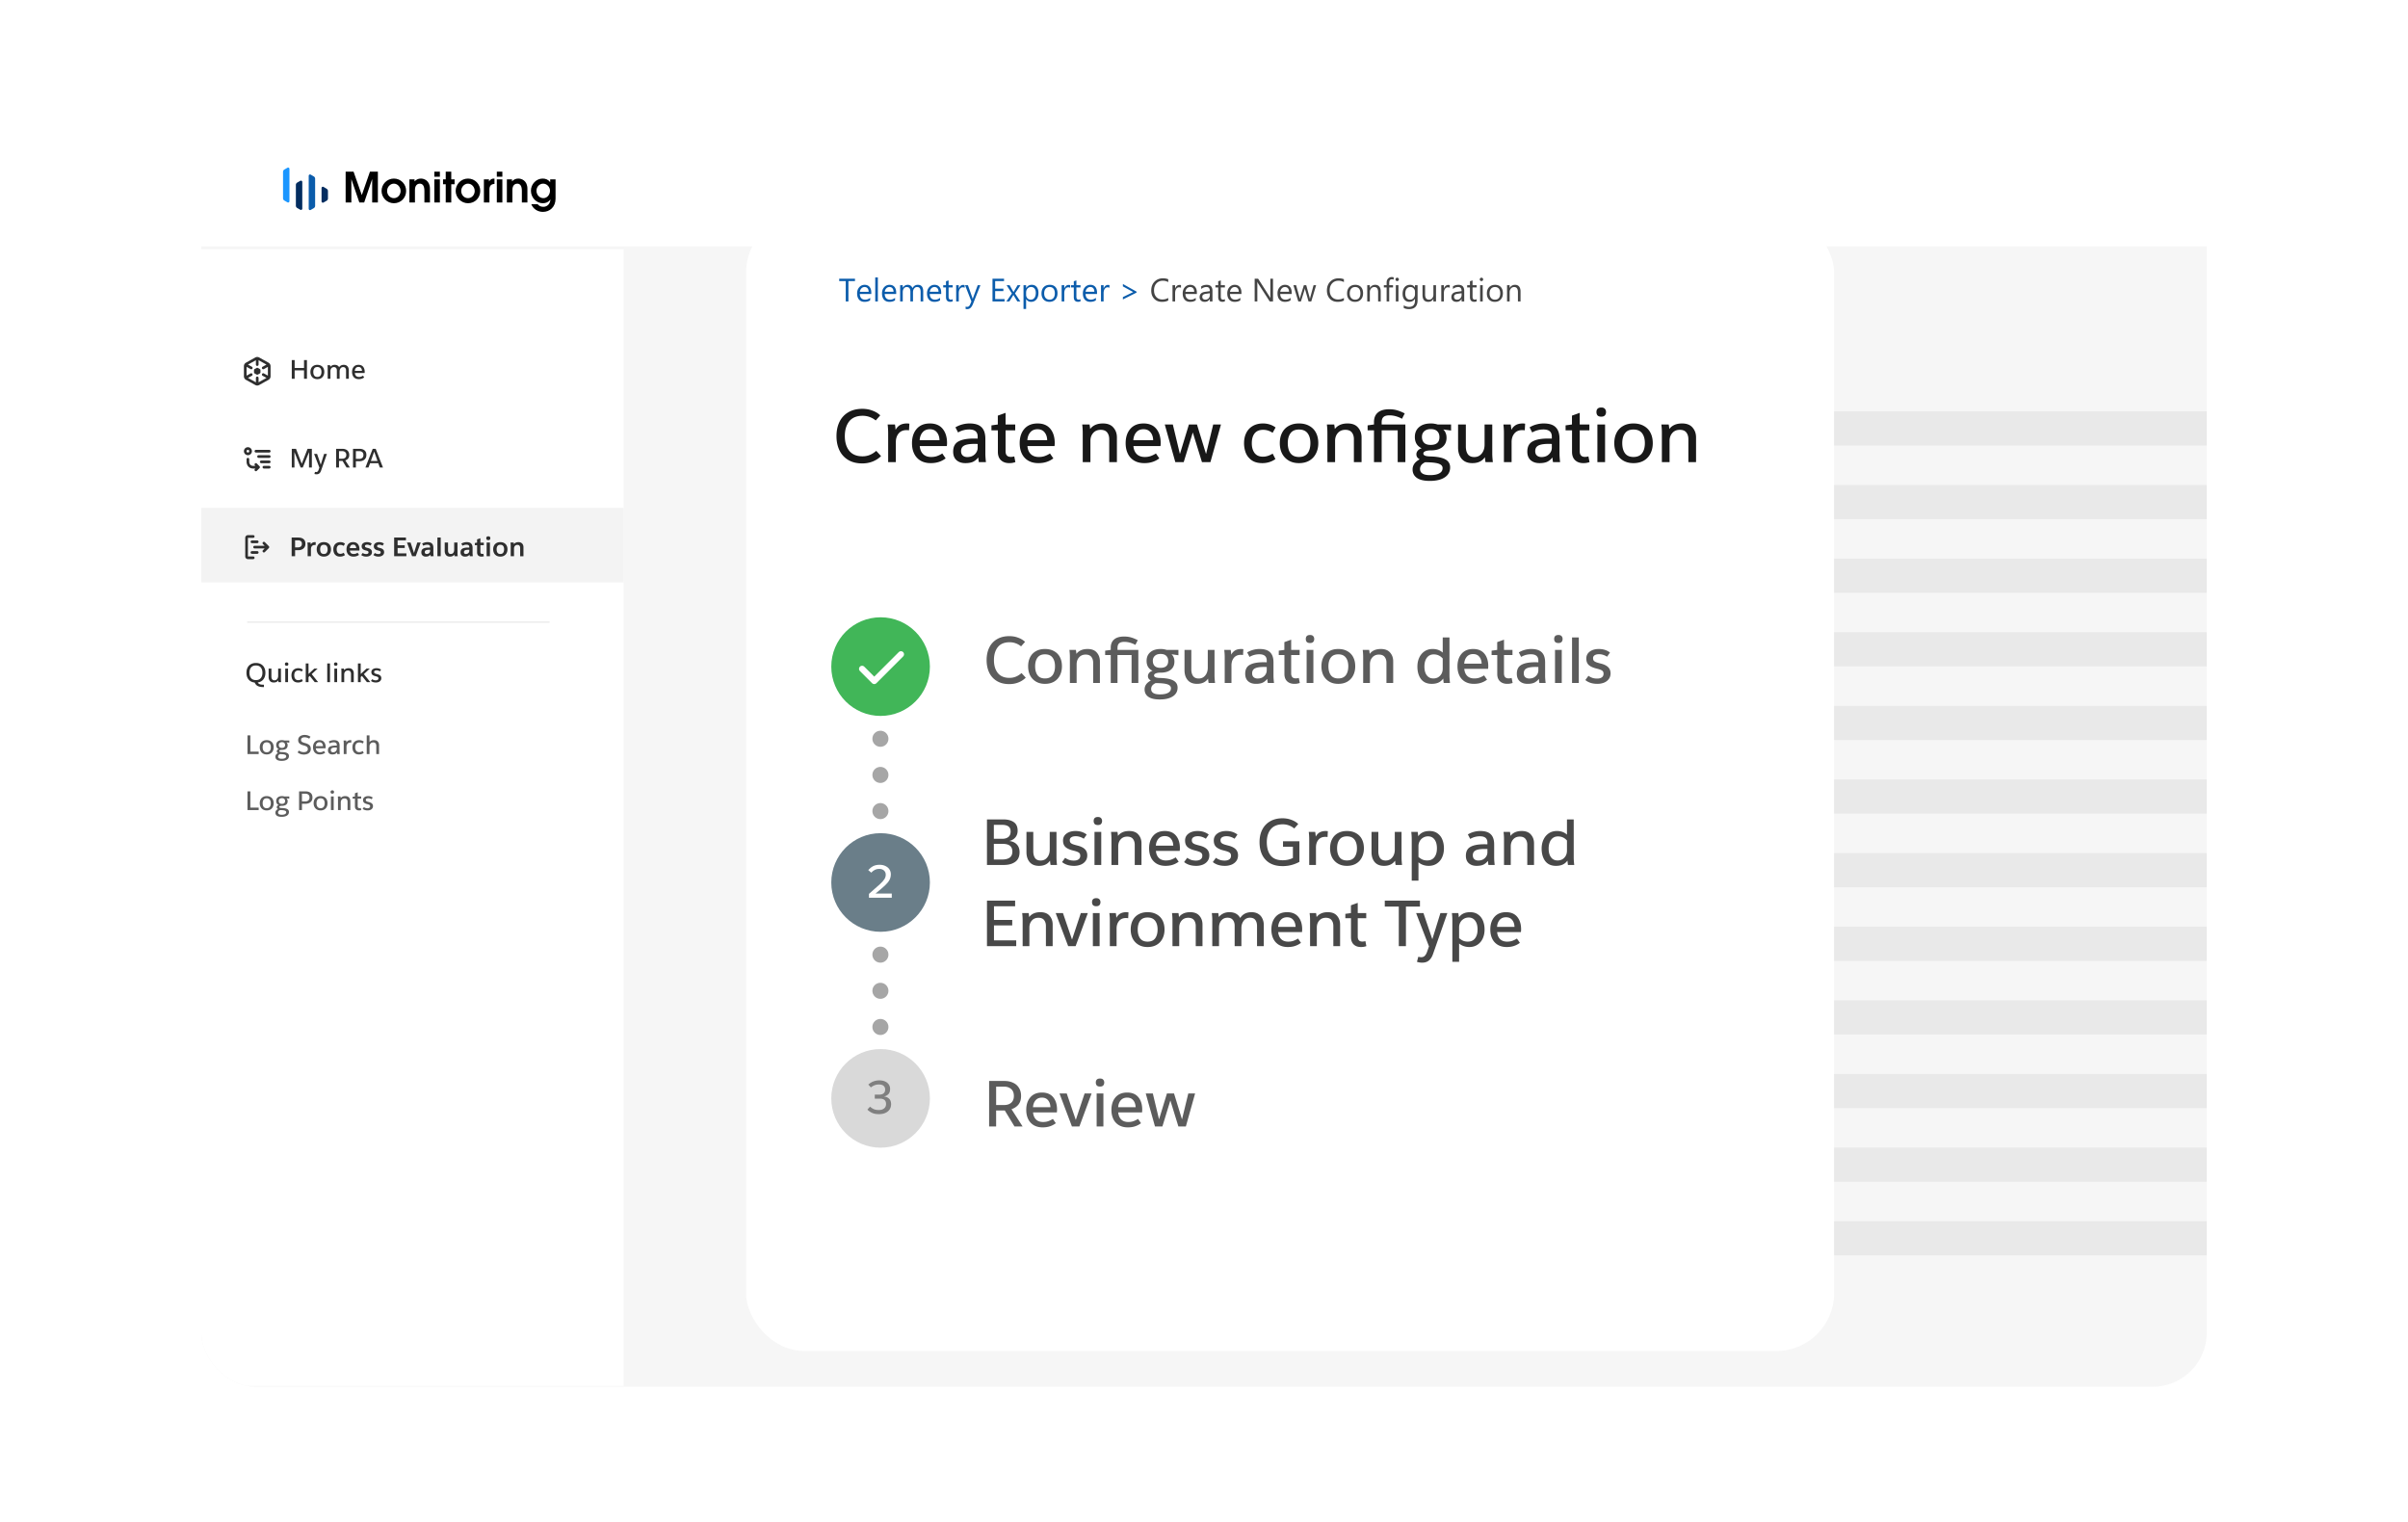 <svg width="712" height="450" fill="none" xmlns="http://www.w3.org/2000/svg"><g filter="url(#a)"><path d="M59.515 49.368c0-8.836 7.163-16 16-16H636.5c8.837 0 16 7.164 16 16V392c0 8.837-7.163 16-16 16H75.515c-8.837 0-16-7.163-16-16V49.368Z" fill="#fff"/></g><g clip-path="url(#b)"><rect x="59.515" y="33.286" width="659.361" height="377.298" rx="9.182" fill="#fff"/><path d="M59.515 72.85h659.361v328.552a9.181 9.181 0 0 1-9.182 9.181H68.696a9.181 9.181 0 0 1-9.181-9.181V72.851Z" fill="#1D1C1D" fill-opacity=".04"/><path fill="#1D1C1D" fill-opacity=".06" d="M477.667 121.628h300.069v10.083H477.667zM477.667 143.395h300.069v10.083H477.667zM477.667 165.162h300.069v10.083H477.667zM477.667 186.928H800.25v10.083H477.667zM477.667 208.695H800.25v10.083H477.667zM477.667 230.462h300.069v10.083H477.667zM477.667 252.229h322.578v10.083H477.667zM477.667 273.995h322.578v10.083H477.667zM477.667 295.762h322.578v10.083H477.667zM477.667 317.529h300.069v10.083H477.667zM477.667 339.295h285.242v10.083H477.667zM477.667 361.062h264.632v10.083H477.667z"/><path d="M59.515 73.685h124.871v336.05H68.696a9.182 9.182 0 0 1-9.181-9.182V73.685Z" fill="#fff"/><path d="M73.154 183.96h89.285" stroke="#C9C9C9" stroke-width=".165" stroke-linecap="round"/><path d="M78.039 202.438v.702c-.562 0-1.02-.049-1.373-.148-.354-.099-.635-.245-.843-.437a2.296 2.296 0 0 1-.523-.757c-.51-.052-.947-.203-1.31-.452a2.471 2.471 0 0 1-.835-1.007c-.188-.416-.281-.892-.281-1.428 0-.577.109-1.084.327-1.521a2.4 2.4 0 0 1 .968-1.015c.421-.244.923-.366 1.506-.366.582 0 1.084.122 1.505.366.422.24.742.578.96 1.015.224.437.336.944.336 1.521 0 .781-.2 1.428-.601 1.943-.4.51-.96.817-1.678.921.105.161.221.288.352.382.135.094.317.164.546.211.234.047.549.07.944.07Zm-2.364-1.365c.63 0 1.105-.196 1.428-.586.327-.39.491-.915.491-1.576 0-.66-.164-1.186-.491-1.576-.323-.39-.799-.585-1.428-.585-.63 0-1.108.195-1.436.585-.323.39-.484.916-.484 1.576 0 .661.162 1.186.484 1.576.328.39.806.586 1.436.586Zm3.75-.952v-2.458h.826v2.341c0 .348.07.624.211.827.146.203.374.304.687.304a.962.962 0 0 0 .796-.375c.202-.249.304-.564.304-.944v-2.153h.82v3.105c0 .24.02.541.061.905h-.78a3.583 3.583 0 0 1-.062-.507h-.016c-.286.411-.728.617-1.326.617-.5 0-.88-.154-1.14-.461-.254-.307-.382-.707-.382-1.201Zm5.742-2.458v4.01h-.82v-4.01h.82Zm-.92-1.319c0-.327.17-.491.514-.491.177 0 .305.047.383.14a.493.493 0 0 1 .124.351.507.507 0 0 1-.124.351c-.079.089-.206.133-.383.133-.182 0-.314-.044-.398-.133a.527.527 0 0 1-.117-.351Zm3.951 1.21c.25 0 .49.036.718.109.23.073.437.179.624.32l-.32.569a1.718 1.718 0 0 0-1.014-.32c-.4 0-.702.128-.905.383-.198.255-.296.603-.296 1.045 0 .432.099.781.296 1.046.203.26.5.39.89.39.343 0 .689-.109 1.037-.328l.297.578a2.336 2.336 0 0 1-1.397.437c-.473 0-.856-.104-1.147-.313a1.782 1.782 0 0 1-.624-.795 2.898 2.898 0 0 1-.18-1.015c0-.421.081-.79.242-1.108.162-.317.393-.561.695-.733.307-.177.668-.265 1.084-.265Zm4.86 4.119-1.467-1.833-.366.343v1.49h-.82v-5.524h.82v3.113l1.716-1.599h.983l-1.763 1.646 1.904 2.364h-1.007Zm3.702-5.524h.82v5.524h-.82v-5.524Zm2.922 1.514v4.01h-.819v-4.01h.82Zm-.92-1.319c0-.327.171-.491.515-.491.176 0 .304.047.382.14a.493.493 0 0 1 .125.351.507.507 0 0 1-.125.351c-.078.089-.206.133-.382.133-.183 0-.315-.044-.398-.133a.528.528 0 0 1-.117-.351Zm2.196 2.224c0-.297-.018-.598-.054-.905h.78c.031.156.052.312.062.468h.016c.13-.177.307-.317.53-.421.229-.104.5-.156.812-.156.504 0 .879.145 1.123.437.25.286.375.637.375 1.053v2.629h-.819v-2.45c0-.286-.073-.522-.219-.71-.145-.187-.377-.281-.694-.281-.333 0-.598.112-.796.336-.198.224-.297.505-.297.843v2.262h-.819v-3.105Zm7.53 3.105-1.467-1.833-.367.343v1.49h-.819v-5.524h.819v3.113l1.717-1.599h.983l-1.763 1.646 1.903 2.364h-1.006Zm4.188-3.69-.351.507a1.792 1.792 0 0 0-.976-.304c-.223 0-.4.041-.53.124a.397.397 0 0 0-.195.352c0 .124.026.223.078.296a.659.659 0 0 0 .273.187c.13.052.322.11.577.172.401.099.7.244.898.437.197.192.296.445.296.757 0 .27-.073.502-.218.694a1.348 1.348 0 0 1-.586.437 2.193 2.193 0 0 1-.795.141c-.599 0-1.085-.154-1.459-.461l.374-.515c.166.115.333.201.499.258.167.052.351.078.554.078.245 0 .435-.05.57-.148a.502.502 0 0 0 .211-.437.467.467 0 0 0-.078-.289.6.6 0 0 0-.266-.187 4.097 4.097 0 0 0-.569-.172c-.406-.104-.705-.247-.898-.429-.187-.182-.28-.44-.28-.773 0-.348.137-.626.413-.834.281-.214.65-.32 1.108-.32.531 0 .981.143 1.35.429Z" fill="#2E2E2E"/><path d="M74.028 217.422v4.806h2.458v.718h-3.308v-5.524h.85Zm6.89 3.503c0 .417-.084.786-.25 1.108a1.777 1.777 0 0 1-.71.757c-.307.177-.674.266-1.1.266-.422 0-.786-.092-1.093-.274a1.852 1.852 0 0 1-.71-.749 2.44 2.44 0 0 1-.242-1.108c0-.421.08-.788.242-1.1a1.71 1.71 0 0 1 .702-.733c.307-.177.674-.265 1.1-.265.432 0 .801.088 1.108.265.312.172.55.416.71.733.162.312.242.679.242 1.1Zm-3.254 0c0 .448.096.807.288 1.077.198.265.5.398.905.398.416 0 .723-.133.921-.398.198-.27.296-.629.296-1.077 0-.442-.098-.793-.296-1.053-.198-.265-.505-.398-.92-.398-.412 0-.713.133-.906.398-.192.26-.288.611-.288 1.053Zm3.77 2.802c0-.219.059-.417.178-.593.12-.177.313-.339.578-.484a.902.902 0 0 1-.265-.226.565.565 0 0 1-.086-.313c0-.14.05-.267.148-.382a.816.816 0 0 1 .414-.257c-.484-.229-.726-.63-.726-1.202 0-.447.15-.798.453-1.053.301-.26.72-.39 1.256-.39.15 0 .278.01.382.031.104.015.218.041.343.078h1.428v.647l-.843-.117a.89.89 0 0 1 .258.359c.068.151.101.328.101.531 0 .421-.148.752-.444.991-.292.234-.703.351-1.233.351-.255 0-.453.031-.593.094-.135.057-.203.137-.203.241 0 .099.06.175.18.227.12.052.314.08.585.085.723.021 1.25.125 1.584.313.338.187.507.47.507.85 0 .458-.19.812-.57 1.061-.38.255-.913.383-1.6.383-.608 0-1.066-.107-1.373-.32-.306-.214-.46-.515-.46-.905Zm2.863-3.441c0-.266-.078-.474-.234-.625-.151-.156-.385-.234-.703-.234-.28 0-.507.076-.678.227a.77.77 0 0 0-.25.6c0 .271.075.482.226.632.15.151.385.227.702.227.624 0 .937-.276.937-.827Zm.335 3.3c0-.213-.138-.369-.413-.468-.276-.099-.76-.151-1.452-.156a1.187 1.187 0 0 0-.413.312.694.694 0 0 0-.125.406c0 .437.354.655 1.061.655.442 0 .775-.065.999-.195.229-.125.343-.309.343-.554Zm3.356-1.147.42-.538c.22.161.443.281.672.359.234.072.494.109.78.109.354 0 .635-.078.843-.234.213-.156.32-.385.32-.687a.836.836 0 0 0-.156-.523.984.984 0 0 0-.43-.319 4.39 4.39 0 0 0-.733-.242c-.504-.136-.887-.323-1.147-.562-.26-.245-.39-.577-.39-.999 0-.317.083-.59.25-.819.171-.229.4-.401.686-.515.286-.12.609-.18.968-.18.66 0 1.238.18 1.732.539l-.382.562a2.836 2.836 0 0 0-.656-.305 2.306 2.306 0 0 0-.694-.101c-.317 0-.572.065-.765.195-.192.13-.288.322-.288.577 0 .255.093.448.28.578.188.13.495.249.921.359.546.145.962.346 1.249.6.286.255.429.63.429 1.124 0 .364-.091.671-.273.921a1.65 1.65 0 0 1-.742.561c-.307.125-.65.188-1.03.188a3.1 3.1 0 0 1-1.014-.164 2.815 2.815 0 0 1-.85-.484Zm8.281-1.201h-2.887c.031.364.151.65.36.858.207.203.493.304.858.304.234 0 .439-.031.616-.094.182-.062.372-.156.57-.28l.358.522a2.484 2.484 0 0 1-.733.383 2.791 2.791 0 0 1-.866.125c-.416 0-.775-.089-1.077-.266a1.736 1.736 0 0 1-.679-.741 2.529 2.529 0 0 1-.234-1.116c0-.634.167-1.144.5-1.529.332-.385.803-.577 1.412-.577.593 0 1.045.189 1.357.569.313.38.469.884.469 1.514 0 .114-.008.224-.024.328Zm-.78-.632c-.01-.344-.104-.622-.281-.835-.172-.219-.421-.328-.749-.328-.333 0-.593.112-.78.335-.182.219-.284.495-.305.828h2.115Zm1.484 1.225c0-.521.188-.882.562-1.085.375-.208.926-.312 1.654-.312.172 0 .305.002.398.008v-.211c0-.51-.301-.765-.905-.765-.421 0-.816.107-1.186.32l-.28-.546c.213-.13.45-.231.71-.304.265-.073.53-.109.795-.109.588 0 1.015.135 1.28.405.27.266.406.674.406 1.225v1.584c0 .239.02.541.062.905h-.757a2.98 2.98 0 0 1-.055-.476h-.023a1.53 1.53 0 0 1-.546.445c-.208.094-.481.141-.82.141-.384 0-.696-.105-.936-.313-.239-.213-.358-.517-.358-.912Zm2.614-.406v-.414l-.32-.008c-.52 0-.892.06-1.115.18-.224.114-.336.315-.336.601 0 .197.06.351.18.46.12.109.283.164.491.164.224 0 .419-.047.585-.141.167-.098.294-.223.383-.374a.915.915 0 0 0 .132-.468Zm2.049-1.584c0-.297-.018-.598-.054-.905h.78a4.4 4.4 0 0 1 .062.554h.016c.114-.213.268-.377.46-.492.198-.114.453-.171.765-.171.047 0 .125.007.234.023l-.039.71a1.377 1.377 0 0 0-.273-.023c-.359 0-.637.119-.835.359-.198.239-.296.546-.296.92v2.13h-.82v-3.105Zm4.59-1.014c.25 0 .489.036.718.109.229.073.437.179.624.32l-.319.569a1.72 1.72 0 0 0-1.015-.32c-.4 0-.702.128-.905.383-.198.255-.296.603-.296 1.045 0 .432.098.78.296 1.046.203.26.5.39.89.39.343 0 .689-.109 1.037-.328l.297.578a2.336 2.336 0 0 1-1.397.437c-.473 0-.855-.105-1.147-.313a1.784 1.784 0 0 1-.624-.795 2.889 2.889 0 0 1-.179-1.015c0-.421.08-.79.241-1.108.162-.317.393-.561.695-.733.307-.177.668-.265 1.084-.265Zm2.207-1.405h.82v1.974h.015c.286-.38.726-.569 1.319-.569.504 0 .879.145 1.123.437.245.286.367.637.367 1.053v2.629h-.819v-2.45c0-.286-.073-.522-.219-.71-.145-.187-.377-.281-.694-.281-.333 0-.598.112-.796.336-.198.224-.296.504-.296.843v2.262h-.82v-5.524ZM74.028 233.969v4.806h2.458v.718h-3.308v-5.524h.85Zm6.89 3.503c0 .416-.084.785-.25 1.108a1.783 1.783 0 0 1-.71.757c-.307.176-.674.265-1.1.265-.422 0-.786-.091-1.093-.273a1.859 1.859 0 0 1-.71-.749 2.446 2.446 0 0 1-.242-1.108c0-.422.08-.788.242-1.1.161-.318.395-.562.702-.734.307-.177.674-.265 1.1-.265.432 0 .801.088 1.108.265.312.172.55.416.71.734.162.312.242.678.242 1.1Zm-3.254 0c0 .447.096.806.288 1.077.198.265.5.398.905.398.416 0 .723-.133.921-.398.198-.271.296-.63.296-1.077 0-.442-.098-.793-.296-1.054-.198-.265-.505-.397-.92-.397-.412 0-.713.132-.906.397-.192.261-.288.612-.288 1.054Zm3.77 2.801c0-.219.059-.416.178-.593.12-.177.313-.338.578-.484a.887.887 0 0 1-.265-.226.564.564 0 0 1-.086-.312c0-.141.05-.268.148-.383a.823.823 0 0 1 .414-.257c-.484-.229-.726-.629-.726-1.202 0-.447.15-.798.453-1.053.301-.26.72-.39 1.256-.39.15 0 .278.01.382.031.104.016.218.042.343.078h1.428v.648l-.843-.117c.11.088.196.208.258.359.068.151.101.327.101.53 0 .422-.148.752-.444.991-.292.234-.703.351-1.233.351-.255 0-.453.031-.593.094-.135.057-.203.138-.203.242 0 .099.06.174.18.226.12.052.314.081.585.086.723.021 1.25.125 1.584.312.338.187.507.471.507.85a1.2 1.2 0 0 1-.57 1.062c-.38.254-.913.382-1.6.382-.608 0-1.066-.107-1.373-.32-.306-.213-.46-.515-.46-.905Zm2.863-3.441c0-.265-.078-.473-.234-.624-.151-.156-.385-.234-.703-.234-.28 0-.507.075-.678.226a.772.772 0 0 0-.25.601c0 .27.075.481.226.632.15.151.385.226.702.226.624 0 .937-.276.937-.827Zm.335 3.3c0-.213-.138-.369-.413-.468-.276-.099-.76-.151-1.452-.156a1.187 1.187 0 0 0-.413.312.694.694 0 0 0-.125.406c0 .437.354.656 1.061.656.442 0 .775-.066.999-.196.229-.124.343-.309.343-.554Zm7.756-4.346c0 .406-.093.75-.28 1.03a1.712 1.712 0 0 1-.742.617 2.434 2.434 0 0 1-.99.203h-1.093v1.857h-.85v-5.524h1.934c.599 0 1.085.15 1.46.452.374.297.561.752.561 1.365Zm-3.105-1.131v2.286h1.014c.343 0 .632-.096.866-.288.234-.193.351-.479.351-.859 0-.4-.117-.689-.35-.866-.23-.182-.521-.273-.875-.273h-1.006Zm7.56 2.817c0 .416-.084.785-.25 1.108a1.784 1.784 0 0 1-.71.757c-.307.176-.674.265-1.1.265-.422 0-.786-.091-1.093-.273a1.859 1.859 0 0 1-.71-.749 2.446 2.446 0 0 1-.242-1.108c0-.422.08-.788.242-1.1.161-.318.395-.562.702-.734.307-.177.674-.265 1.1-.265.432 0 .801.088 1.108.265.312.172.55.416.71.734.162.312.242.678.242 1.1Zm-3.255 0c0 .447.097.806.29 1.077.197.265.499.398.904.398.416 0 .723-.133.921-.398.198-.271.296-.63.296-1.077 0-.442-.098-.793-.296-1.054-.198-.265-.505-.397-.92-.397-.412 0-.713.132-.906.397-.192.261-.288.612-.288 1.054Zm5.08-1.99v4.011h-.818v-4.011h.819Zm-.92-1.318c0-.328.172-.492.515-.492.177 0 .304.047.382.14a.494.494 0 0 1 .125.352.51.51 0 0 1-.124.351c-.079.088-.206.132-.383.132-.182 0-.315-.044-.398-.132a.531.531 0 0 1-.117-.351Zm2.197 2.223c0-.296-.018-.598-.055-.905h.78c.032.156.052.312.063.468h.015c.131-.177.307-.317.531-.421.229-.104.499-.156.812-.156.504 0 .879.146 1.123.437.25.286.375.637.375 1.053v2.63h-.82v-2.45c0-.286-.072-.523-.218-.71-.146-.188-.377-.281-.695-.281-.332 0-.598.112-.795.335-.198.224-.297.505-.297.843v2.263h-.82v-3.106Zm5.822-.905h1.03v.624h-1.03v2.224c0 .406.184.609.554.609.13 0 .254-.019.374-.055l.117.609a1.877 1.877 0 0 1-.647.109c-.375 0-.672-.104-.89-.312-.218-.208-.328-.505-.328-.89v-2.294h-.686v-.53l.679-.094v-.944l.827-.296v1.24Zm4.448.32-.351.507a1.792 1.792 0 0 0-.976-.304c-.223 0-.4.042-.53.125a.394.394 0 0 0-.195.351c0 .125.026.224.078.296a.66.66 0 0 0 .273.188c.13.052.322.109.577.171.401.099.7.245.897.437.198.193.297.445.297.757 0 .271-.073.502-.219.695-.145.192-.34.338-.585.436a2.195 2.195 0 0 1-.796.141c-.598 0-1.084-.154-1.459-.46l.375-.515c.166.114.333.2.499.257.167.052.351.078.554.078.245 0 .435-.049.57-.148a.501.501 0 0 0 .21-.437.467.467 0 0 0-.078-.289.596.596 0 0 0-.265-.187 4.288 4.288 0 0 0-.569-.172c-.406-.104-.705-.247-.898-.429-.187-.182-.281-.439-.281-.772 0-.349.138-.627.414-.835.281-.213.65-.32 1.108-.32.53 0 .98.143 1.35.429Z" fill="#5C5C5C"/><path d="M92.211 132.694v5.524h-.842l.023-4.533h-.016l-1.849 4.533h-.64l-1.825-4.533h-.016l.023 4.533h-.795v-5.524h1.248l1.693 4.385h.016l1.708-4.385h1.272Zm2.737 6.413c-.13.385-.302.666-.515.843-.209.182-.487.273-.835.273-.224 0-.432-.034-.624-.101l.163-.617c.146.037.26.055.344.055.187 0 .333-.055.437-.164.109-.104.202-.263.28-.476l.235-.671-1.561-4.042h.89l1.068 3.153h.016l.975-3.153h.843l-1.716 4.9Zm7.521-.889-1.178-1.943h-1.054v1.943h-.85v-5.524h1.865c.385 0 .728.07 1.03.21.307.136.546.341.717.617.177.27.266.6.266.991 0 .426-.104.772-.312 1.037-.208.26-.492.45-.851.57l1.35 2.099h-.983Zm-2.232-2.606h.991c.338 0 .617-.091.835-.273.219-.188.328-.463.328-.827 0-.38-.115-.664-.343-.851-.224-.187-.505-.281-.843-.281h-.968v2.232Zm8.097-1.1c0 .405-.094.749-.281 1.03a1.722 1.722 0 0 1-.742.616 2.429 2.429 0 0 1-.99.203h-1.093v1.857h-.85v-5.524h1.935c.598 0 1.084.15 1.459.452.374.297.562.752.562 1.366Zm-3.106-1.132v2.286h1.015c.343 0 .632-.096.866-.288.234-.193.351-.479.351-.859 0-.4-.117-.689-.351-.866-.229-.182-.521-.273-.874-.273h-1.007Zm7.082 4.838-.452-1.264h-2.434l-.476 1.264h-.898l2.154-5.524h.881l2.154 5.524h-.929Zm-1.669-4.697-.983 2.77h1.966l-.983-2.77Z" fill="#2E2E2E"/><path fill-rule="evenodd" clip-rule="evenodd" d="M73.303 132.216a1.182 1.182 0 1 0 0 2.364 1.182 1.182 0 0 0 0-2.364Zm-.394 1.182a.394.394 0 1 1 .789 0 .394.394 0 0 1-.789 0Z" fill="#2E2E2E"/><path d="M75.667 133.004a.394.394 0 0 0 0 .788h3.94a.394.394 0 1 0 0-.788h-3.94ZM76.455 134.58a.394.394 0 1 0 0 .788h3.151a.394.394 0 1 0 0-.788h-3.151ZM77.243 136.156a.394.394 0 1 0 0 .788h2.363a.394.394 0 0 0 0-.788h-2.363ZM77.636 138.126c0-.218.177-.394.394-.394h1.576a.394.394 0 1 1 0 .788H78.03a.394.394 0 0 1-.394-.394ZM73.303 135.368c.218 0 .394.176.394.394v.788c0 .199.063.508.24.754.164.227.44.428.942.428h.624l-.115-.116a.394.394 0 1 1 .557-.557l.788.788a.394.394 0 0 1 0 .557l-.788.788a.394.394 0 1 1-.557-.557l.115-.115h-.624c-.759 0-1.271-.325-1.58-.755-.296-.41-.39-.89-.39-1.215v-.788c0-.218.176-.394.394-.394Z" fill="#2E2E2E"/><path fill="#F3F3F3" d="M59.515 150.155h124.871v22.036H59.515z"/><path d="M90.306 160.776c0 .411-.096.759-.288 1.045-.193.286-.448.5-.765.64a2.567 2.567 0 0 1-1.03.203h-.967v1.787h-1.022v-5.524h1.99c.623 0 1.125.153 1.505.46.385.302.578.765.578 1.389Zm-3.058-1.03v2.091h.882c.322 0 .593-.086.811-.258.218-.176.328-.442.328-.795 0-.37-.107-.635-.32-.796-.213-.162-.484-.242-.812-.242h-.89Zm3.717 1.576c0-.198-.023-.507-.07-.929h.936a4.4 4.4 0 0 1 .063.562h.015c.24-.447.64-.671 1.202-.671.093 0 .176.011.25.031l-.04.843a1.525 1.525 0 0 0-.296-.023c-.344 0-.611.111-.804.335-.187.224-.28.507-.28.851v2.13h-.976v-3.129Zm6.905 1.084c0 .422-.086.796-.258 1.124a1.807 1.807 0 0 1-.733.757c-.318.182-.692.273-1.124.273-.432 0-.806-.091-1.123-.273a1.916 1.916 0 0 1-.734-.765 2.428 2.428 0 0 1-.25-1.116c0-.426.084-.798.25-1.115a1.79 1.79 0 0 1 .718-.742c.317-.176.697-.265 1.14-.265.441 0 .821.089 1.138.265.318.177.56.424.726.742.166.317.25.689.25 1.115Zm-3.207 0c0 .417.086.752.257 1.007.177.25.458.374.843.374.385 0 .666-.124.843-.374.177-.255.265-.59.265-1.007 0-.41-.088-.736-.265-.975-.177-.244-.46-.367-.85-.367-.386 0-.664.123-.836.367-.171.239-.257.565-.257.975Zm5.976-2.122c.509 0 .962.146 1.357.437l-.366.679a1.778 1.778 0 0 0-.984-.304c-.369 0-.645.117-.827.351-.182.234-.273.556-.273.967 0 .401.091.723.273.968.182.239.453.359.812.359.317 0 .653-.104 1.006-.312l.351.694c-.202.14-.426.25-.671.328a2.653 2.653 0 0 1-.764.109c-.494 0-.89-.109-1.186-.328a1.752 1.752 0 0 1-.624-.811 2.874 2.874 0 0 1-.18-1.007c0-.432.083-.806.25-1.123.166-.323.406-.57.718-.742.312-.176.681-.265 1.108-.265Zm5.625 2.497h-2.824c.041.322.156.572.343.749.193.172.455.257.788.257.229 0 .429-.028.601-.085.177-.063.364-.156.562-.281l.421.624a2.655 2.655 0 0 1-.757.39 2.965 2.965 0 0 1-.889.125c-.427 0-.793-.089-1.1-.265a1.795 1.795 0 0 1-.71-.749 2.474 2.474 0 0 1-.242-1.124c0-.645.169-1.163.507-1.553.343-.39.827-.585 1.451-.585.614 0 1.08.193 1.397.578.317.384.476.902.476 1.552 0 .125-.008.247-.024.367Zm-.936-.733c-.01-.302-.094-.549-.25-.742-.15-.192-.374-.288-.671-.288-.301 0-.535.098-.702.296a1.25 1.25 0 0 0-.273.734h1.896Zm4.589-1.335-.39.617a1.801 1.801 0 0 0-.96-.297c-.208 0-.369.037-.484.109a.327.327 0 0 0-.172.297c0 .109.027.198.079.265a.626.626 0 0 0 .249.164c.12.047.302.099.546.156.396.099.692.247.89.445.203.192.304.447.304.764 0 .427-.161.755-.484.984-.322.228-.717.343-1.186.343-.598 0-1.097-.154-1.498-.46l.422-.609c.166.104.33.182.491.234a1.8 1.8 0 0 0 .539.078c.223 0 .395-.042.515-.125a.421.421 0 0 0 .187-.374.391.391 0 0 0-.078-.258.634.634 0 0 0-.25-.164 4.163 4.163 0 0 0-.53-.156c-.401-.098-.697-.244-.89-.437-.187-.192-.281-.455-.281-.788 0-.379.146-.676.437-.889.291-.219.676-.328 1.155-.328.541 0 1.004.143 1.389.429Zm3.596 0-.39.617a1.796 1.796 0 0 0-.96-.297c-.208 0-.369.037-.483.109a.325.325 0 0 0-.172.297c0 .109.026.198.078.265a.623.623 0 0 0 .25.164c.119.047.301.099.546.156.395.099.692.247.889.445.203.192.305.447.305.764 0 .427-.162.755-.484.984-.323.228-.718.343-1.186.343-.598 0-1.098-.154-1.498-.46l.421-.609c.167.104.33.182.492.234.166.052.346.078.538.078.224 0 .395-.042.515-.125a.419.419 0 0 0 .187-.374.391.391 0 0 0-.078-.258.637.637 0 0 0-.249-.164 4.24 4.24 0 0 0-.531-.156c-.401-.098-.697-.244-.889-.437-.188-.192-.281-.455-.281-.788 0-.379.145-.676.437-.889.291-.219.676-.328 1.154-.328.541 0 1.004.143 1.389.429Zm6.519-.967h-2.465v1.474h2.106v.789h-2.106v1.607h2.598v.835h-3.621v-5.524h3.488v.819Zm2.89 4.705h-1.069l-1.514-4.058h1.061l.991 3.067h.024l.967-3.067h1.022l-1.482 4.058Zm1.661-1.139c0-.531.187-.9.562-1.108.38-.208.923-.313 1.631-.313.171 0 .301.003.39.008v-.203c0-.437-.279-.655-.835-.655a2.45 2.45 0 0 0-1.178.312l-.328-.648c.218-.13.465-.231.741-.304.276-.078.549-.117.819-.117.619 0 1.067.141 1.342.421.276.276.414.7.414 1.272v1.545c0 .198.023.507.07.929h-.897a8.027 8.027 0 0 1-.07-.461h-.024c-.145.193-.32.336-.523.429-.202.094-.47.141-.803.141-.375 0-.687-.107-.936-.32-.25-.218-.375-.528-.375-.928Zm2.59-.43v-.327l-.296-.008c-.458 0-.785.054-.983.164-.198.104-.297.281-.297.53 0 .177.052.315.156.414a.61.61 0 0 0 .422.14c.192 0 .364-.041.515-.125a.984.984 0 0 0 .351-.335.838.838 0 0 0 .132-.453Zm3.14-3.955v5.524h-.976v-5.524h.976Zm1.18 3.963v-2.497h.983v2.349c0 .322.065.577.195.765.13.187.338.28.624.28.307 0 .549-.111.726-.335.182-.229.273-.515.273-.858v-2.201h.975v3.129c0 .281.023.591.07.929h-.936a3.278 3.278 0 0 1-.062-.476h-.016c-.286.39-.718.585-1.295.585-.505 0-.887-.154-1.147-.46-.26-.313-.39-.716-.39-1.21Zm4.679.422c0-.531.188-.9.562-1.108.38-.208.924-.313 1.631-.313.172 0 .302.003.39.008v-.203c0-.437-.278-.655-.835-.655-.4 0-.793.104-1.178.312l-.328-.648c.219-.13.466-.231.742-.304a2.99 2.99 0 0 1 .819-.117c.619 0 1.066.141 1.342.421.276.276.413.7.413 1.272v1.545c0 .198.024.507.071.929h-.898a10.396 10.396 0 0 1-.07-.461h-.023c-.146.193-.32.336-.523.429-.203.094-.471.141-.804.141-.374 0-.686-.107-.936-.32-.25-.218-.375-.528-.375-.928Zm2.591-.43v-.327l-.297-.008c-.457 0-.785.054-.983.164-.197.104-.296.281-.296.53 0 .177.052.315.156.414.104.093.244.14.421.14.193 0 .364-.041.515-.125a.984.984 0 0 0 .351-.335.83.83 0 0 0 .133-.453Zm3.28-2.45h1.007v.742h-1.007v2.02c0 .385.175.578.523.578.141 0 .26-.016.359-.047l.141.718a1.937 1.937 0 0 1-.71.117c-.406 0-.723-.109-.952-.328-.224-.223-.336-.538-.336-.944v-2.114h-.671v-.625l.663-.117v-.959l.983-.344v1.303Zm2.823 4.019h-.975v-4.058h.975v4.058Zm-1.084-5.322c0-.374.2-.561.6-.561.214 0 .367.052.461.156.093.104.14.239.14.405a.552.552 0 0 1-.148.398c-.094.104-.245.156-.453.156-.213 0-.366-.052-.46-.156a.57.57 0 0 1-.14-.398Zm6.267 3.277c0 .422-.086.796-.258 1.124a1.806 1.806 0 0 1-.733.757c-.317.182-.692.273-1.124.273-.431 0-.806-.091-1.123-.273a1.915 1.915 0 0 1-.734-.765 2.434 2.434 0 0 1-.249-1.116c0-.426.083-.798.249-1.115.167-.318.406-.565.718-.742.317-.176.697-.265 1.139-.265.442 0 .822.089 1.139.265.318.177.56.424.726.742.167.317.25.689.25 1.115Zm-3.207 0c0 .417.086.752.257 1.007.177.25.458.374.843.374.385 0 .666-.124.843-.374.177-.255.265-.59.265-1.007 0-.41-.088-.736-.265-.975-.177-.244-.461-.367-.851-.367-.385 0-.663.123-.835.367-.171.239-.257.565-.257.975Zm4.166-1.084c0-.198-.024-.507-.071-.929h.937c.031.162.052.318.062.469h.016c.13-.172.309-.31.538-.414.229-.109.497-.164.804-.164.338 0 .616.07.835.211.223.14.387.322.491.546.104.224.156.466.156.726v2.684h-.975v-2.474c0-.26-.065-.47-.195-.632-.125-.166-.336-.249-.632-.249-.307 0-.549.104-.726.312-.177.203-.265.465-.265.788v2.255h-.975v-3.129Z" fill="#2E2E2E"/><path fill-rule="evenodd" clip-rule="evenodd" d="M72.514 159.004a.79.79 0 0 1 .788-.788h1.575a.394.394 0 0 1 0 .788h-1.575v5.516h1.575a.393.393 0 1 1 0 .787h-1.575a.788.788 0 0 1-.788-.787v-5.516Zm1.587 1.182c0-.218.177-.394.394-.394h1.564a.394.394 0 1 1 0 .788h-1.564a.394.394 0 0 1-.394-.394Zm3.65.115a.396.396 0 0 1 .557 0l1.181 1.182a.394.394 0 0 1 0 .557l-1.181 1.182a.394.394 0 1 1-.558-.557l.51-.51-2.977-.003a.394.394 0 1 1 0-.788l2.976.003-.509-.508a.395.395 0 0 1 0-.558Zm-3.65 3.037c0-.218.177-.394.394-.394h1.564a.394.394 0 1 1 0 .788h-1.564a.394.394 0 0 1-.394-.394Z" fill="#2E2E2E"/><path d="M90.76 106.46v5.524h-.866v-2.496h-2.77v2.496h-.85v-5.524h.85v2.341h2.77v-2.341h.866Zm5.127 3.504c0 .416-.083.785-.25 1.107a1.777 1.777 0 0 1-.71.757c-.306.177-.673.266-1.1.266-.42 0-.785-.091-1.092-.273a1.861 1.861 0 0 1-.71-.75 2.44 2.44 0 0 1-.242-1.107c0-.422.08-.789.242-1.101a1.71 1.71 0 0 1 .702-.733c.307-.177.674-.265 1.1-.265.432 0 .802.088 1.108.265.313.172.55.416.71.733.162.312.242.679.242 1.101Zm-3.253 0c0 .447.096.806.288 1.076.198.266.5.398.906.398.416 0 .722-.132.92-.398.198-.27.297-.629.297-1.076 0-.443-.1-.794-.297-1.054-.198-.265-.504-.398-.92-.398-.412 0-.713.133-.906.398-.192.26-.288.611-.288 1.054Zm4.253-1.085c0-.297-.018-.598-.055-.905h.78c.032.156.053.309.063.46h.016c.135-.166.31-.301.522-.405.214-.11.463-.164.75-.164.327 0 .598.062.81.187.22.125.383.294.492.507h.016c.307-.463.762-.694 1.365-.694.333 0 .612.072.835.218.224.141.388.33.492.57.109.234.164.489.164.764v2.567h-.82v-2.45c0-.291-.067-.53-.202-.717-.136-.188-.354-.281-.656-.281a.905.905 0 0 0-.764.374 1.45 1.45 0 0 0-.274.89v2.184h-.819v-2.496c0-.266-.07-.489-.21-.671-.14-.188-.357-.281-.648-.281-.323 0-.577.114-.765.343-.182.224-.273.505-.273.843v2.262h-.819v-3.105Zm10.923 1.397h-2.886c.031.364.15.65.358.858.209.203.495.304.859.304.234 0 .439-.031.616-.093.182-.063.372-.156.57-.281l.359.522c-.229.172-.474.3-.734.383a2.789 2.789 0 0 1-.866.125c-.416 0-.775-.089-1.077-.266a1.737 1.737 0 0 1-.678-.741 2.53 2.53 0 0 1-.234-1.116c0-.634.166-1.144.499-1.529.333-.385.804-.577 1.412-.577.593 0 1.046.19 1.358.569.312.38.468.885.468 1.514 0 .114-.008.224-.024.328Zm-.78-.632c-.01-.344-.104-.622-.281-.835-.171-.219-.421-.328-.749-.328-.333 0-.593.112-.78.336-.182.218-.283.494-.304.827h2.114Z" fill="#2E2E2E"/><g clip-path="url(#c)" fill="#2E2E2E"><path d="M75.868 108.788a.391.391 0 0 1 .386 0l.56.315c.124.07.2.201.2.343v.631a.394.394 0 0 1-.2.343l-.56.315a.391.391 0 0 1-.386 0l-.56-.315a.394.394 0 0 1-.202-.343v-.631c0-.142.077-.273.201-.343l.56-.315Z"/><path fill-rule="evenodd" clip-rule="evenodd" d="M75.487 105.69c.357-.199.79-.199 1.148 0l2.757 1.532c.375.208.608.604.608 1.033v3.012c0 .429-.233.825-.608 1.033l-2.757 1.532a1.178 1.178 0 0 1-1.148 0l-2.758-1.532a1.181 1.181 0 0 1-.608-1.033v-3.012c0-.429.233-.825.608-1.033l2.758-1.532Zm-2.161 2.101 2.34-1.3v1.301a.394.394 0 0 0 .789 0v-1.301l2.34 1.301-1.153.64a.394.394 0 0 0 .383.689l1.187-.66v2.601l-1.187-.66a.394.394 0 1 0-.383.689l1.153.64-2.34 1.3v-1.3a.394.394 0 0 0-.788 0v1.3l-2.34-1.3 1.152-.64a.394.394 0 0 0-.382-.689l-1.188.66v-2.601l1.188.66a.394.394 0 1 0 .382-.689l-1.153-.641Z"/></g><path d="M111.732 59.862h-1.687v-6.835h-.037l-2.328 6.835h-1.429l-2.339-6.835h-.025v6.835H102.2V50.75h2.34l2.426 6.896h.024l2.402-6.896h2.34v9.113Zm4.734.222c-2.008 0-3.646-1.663-3.646-3.633s1.589-3.658 3.646-3.658c2.069 0 3.62 1.663 3.62 3.633 0 2.045-1.527 3.658-3.62 3.658Zm0-1.503c1.157 0 1.982-.985 1.982-2.118 0-1.12-.837-2.167-1.995-2.167-1.096 0-1.995 1.01-1.995 2.155 0 1.145.838 2.13 2.008 2.13Zm10.661 1.281h-1.638v-3.436c0-1.391-.456-2.13-1.38-2.13-.505 0-1.416.332-1.416 1.835v3.731h-1.638v-6.835h1.515v.591c.542-.53 1.096-.825 1.884-.825.887 0 2.673.554 2.673 3.03v4.04Zm2.938-7.61h-1.638v-1.503h1.638v1.502Zm0 7.61h-1.638v-6.835h1.638v6.835Zm3.365 0h-1.638V54.48h-.8v-1.453h.8V50.75h1.638v2.278h.985v1.453h-.985v5.382Zm4.948.222c-2.007 0-3.645-1.663-3.645-3.633s1.589-3.658 3.645-3.658c2.069 0 3.621 1.663 3.621 3.633 0 2.045-1.527 3.658-3.621 3.658Zm0-1.503c1.158 0 1.983-.985 1.983-2.118 0-1.12-.837-2.167-1.995-2.167-1.096 0-1.995 1.01-1.995 2.155 0 1.145.837 2.13 2.007 2.13Zm6.339 1.281h-1.638v-6.835h1.502v.604h.025c.431-.64.788-.838 1.564-.838h.037v1.589c-.986.037-1.49.567-1.49 1.589v3.891Zm3.821-7.61H146.9v-1.503h1.638v1.502Zm0 7.61H146.9v-6.835h1.638v6.835Zm7.405 0h-1.638v-3.436c0-1.391-.456-2.13-1.38-2.13-.505 0-1.416.332-1.416 1.835v3.731h-1.638v-6.835h1.515v.591c.542-.53 1.096-.825 1.884-.825.887 0 2.673.554 2.673 3.03v4.04Zm6.805-.85-.024-.024c-.542.776-1.318 1.096-2.242 1.096-1.761 0-3.497-1.54-3.497-3.707 0-1.934 1.564-3.584 3.485-3.584.887 0 1.687.333 2.18 1.072h.024v-.838h1.589v5.702c0 2.476-1.724 3.917-3.732 3.917-1.527 0-2.894-.875-3.436-2.266h1.872c.456.541.998.763 1.688.763 1.133 0 2.007-.837 2.093-2.13Zm-2.081-.43c1.145 0 1.958-1.035 1.958-2.205 0-1.071-.887-2.081-2.02-2.081-1.071 0-1.982.911-1.982 2.093 0 1.183.862 2.192 2.044 2.192Z" fill="#000"/><g clip-path="url(#d)"><path d="M83.69 50.802a.79.79 0 0 1 .395-.684l.909-.525a.395.395 0 0 1 .593.342v9.549c0 .304-.33.494-.593.342l-.91-.525a.79.79 0 0 1-.395-.685v-7.814Z" fill="#1B96FF"/><path d="M95.073 55.603c0-.307.335-.497.599-.34l.914.549a.79.79 0 0 1 .385.678v2.174a.79.79 0 0 1-.396.685l-.909.525a.395.395 0 0 1-.593-.343v-3.928Z" fill="#032D60"/><path d="M91.278 51.974c0-.304.33-.494.593-.342l.91.525a.79.79 0 0 1 .395.684v8.014a.79.79 0 0 1-.396.685l-.909.524a.395.395 0 0 1-.593-.342v-9.748Z" fill="#0B5CAB"/><path d="M87.484 54.668a.79.79 0 0 1 .396-.685l.909-.525a.395.395 0 0 1 .593.343v7.873c0 .305-.33.495-.593.343l-.91-.525a.79.79 0 0 1-.395-.685v-6.14Z" fill="#032D60"/></g></g><g filter="url(#e)"><rect x="220.614" y="57.04" width="321.686" height="335.919" rx="17.043" fill="#fff"/><path d="m260.271 116.342-1.341 1.514a6.013 6.013 0 0 0-1.774-1.016 5.929 5.929 0 0 0-2.077-.368c-1.774 0-3.101.548-3.981 1.644-.866 1.096-1.298 2.553-1.298 4.37 0 1.789.432 3.231 1.298 4.327.88 1.097 2.192 1.645 3.937 1.645a5.67 5.67 0 0 0 2.207-.433 6.58 6.58 0 0 0 1.839-1.19l1.428 1.558c-.663.663-1.471 1.19-2.423 1.579-.952.39-1.998.584-3.137.584-1.616 0-2.993-.339-4.133-1.016a6.59 6.59 0 0 1-2.596-2.835c-.591-1.226-.887-2.632-.887-4.219 0-1.601.296-3.007.887-4.219a6.552 6.552 0 0 1 2.618-2.834c1.154-.678 2.539-1.017 4.154-1.017 1.053 0 2.034.173 2.943.52.923.331 1.702.8 2.336 1.406Zm2.341 5.214c0-.822-.05-1.659-.151-2.51h2.164c.101.606.158 1.118.173 1.536h.043a3.438 3.438 0 0 1 1.276-1.363c.548-.317 1.255-.476 2.121-.476.129 0 .346.022.649.065l-.108 1.969a3.93 3.93 0 0 0-.758-.065c-.995 0-1.767.332-2.315.996-.548.663-.822 1.514-.822 2.553v5.906h-2.272v-8.611Zm17.345 3.873h-8.005c.087 1.009.419 1.803.996 2.38.577.562 1.37.844 2.379.844.65 0 1.219-.087 1.71-.26a7.623 7.623 0 0 0 1.579-.779l.995 1.45a6.853 6.853 0 0 1-2.033 1.06c-.707.23-1.508.346-2.402.346-1.154 0-2.149-.245-2.986-.736a4.807 4.807 0 0 1-1.882-2.055c-.433-.894-.649-1.926-.649-3.094 0-1.76.462-3.173 1.385-4.241.923-1.067 2.228-1.601 3.916-1.601 1.644 0 2.899.527 3.764 1.58.866 1.053 1.298 2.452 1.298 4.197 0 .317-.021.62-.065.909Zm-2.163-1.753c-.029-.952-.289-1.723-.779-2.315-.476-.605-1.168-.908-2.077-.908-.923 0-1.644.31-2.164.93-.504.606-.786 1.37-.843 2.293h5.863Zm4.039 3.397c0-1.442.519-2.445 1.558-3.007 1.038-.577 2.567-.866 4.586-.866.476 0 .844.008 1.104.022v-.584c0-1.414-.837-2.12-2.51-2.12a6.465 6.465 0 0 0-3.289.887l-.779-1.515a7.837 7.837 0 0 1 1.969-.844 8.303 8.303 0 0 1 2.207-.303c1.63 0 2.813.375 3.548 1.126.75.735 1.125 1.867 1.125 3.396v4.392c0 .664.058 1.5.173 2.51h-2.098c-.101-.577-.152-1.017-.152-1.32h-.065a4.235 4.235 0 0 1-1.514 1.233c-.577.26-1.334.39-2.272.39-1.067 0-1.933-.289-2.596-.866-.663-.591-.995-1.435-.995-2.531Zm7.248-1.125v-1.147l-.887-.021c-1.443 0-2.474.166-3.094.497-.621.318-.931.873-.931 1.666 0 .548.166.974.498 1.277.332.303.786.454 1.363.454.62 0 1.161-.13 1.623-.389a2.936 2.936 0 0 0 1.06-1.039c.245-.418.368-.851.368-1.298Zm8.246-6.902h2.856v1.731h-2.856v6.166c0 1.125.512 1.688 1.536 1.688.361 0 .707-.051 1.039-.152l.324 1.688a5.157 5.157 0 0 1-1.796.303c-1.038 0-1.86-.289-2.466-.866-.606-.576-.909-1.399-.909-2.466v-6.361h-1.904v-1.471l1.883-.26v-2.618l2.293-.822v3.44Zm14.47 6.383h-8.005c.087 1.009.419 1.803.996 2.38.576.562 1.37.844 2.379.844.65 0 1.219-.087 1.71-.26a7.623 7.623 0 0 0 1.579-.779l.995 1.45a6.853 6.853 0 0 1-2.033 1.06c-.707.23-1.508.346-2.402.346-1.154 0-2.149-.245-2.986-.736a4.807 4.807 0 0 1-1.882-2.055c-.433-.894-.649-1.926-.649-3.094 0-1.76.462-3.173 1.385-4.241.923-1.067 2.228-1.601 3.916-1.601 1.644 0 2.899.527 3.764 1.58.866 1.053 1.298 2.452 1.298 4.197 0 .317-.021.62-.065.909Zm-2.163-1.753c-.029-.952-.289-1.723-.779-2.315-.476-.605-1.168-.908-2.077-.908-.923 0-1.644.31-2.164.93-.504.606-.786 1.37-.843 2.293h5.863Zm10.51-2.12c0-.822-.05-1.659-.151-2.51h2.163c.087.433.144.866.173 1.298h.044c.36-.49.851-.879 1.471-1.168.634-.288 1.384-.433 2.25-.433 1.399 0 2.437.404 3.115 1.212.693.793 1.039 1.767 1.039 2.921v7.291h-2.272v-6.794c0-.793-.202-1.449-.606-1.968-.404-.52-1.045-.779-1.925-.779-.923 0-1.659.31-2.207.93-.548.62-.822 1.399-.822 2.337v6.274h-2.272v-8.611Zm22.986 3.873h-8.005c.087 1.009.419 1.803.995 2.38.577.562 1.371.844 2.38.844.649 0 1.219-.087 1.71-.26a7.623 7.623 0 0 0 1.579-.779l.995 1.45a6.846 6.846 0 0 1-2.034 1.06c-.706.23-1.507.346-2.401.346-1.154 0-2.149-.245-2.986-.736a4.807 4.807 0 0 1-1.882-2.055c-.433-.894-.649-1.926-.649-3.094 0-1.76.461-3.173 1.385-4.241.923-1.067 2.228-1.601 3.916-1.601 1.644 0 2.899.527 3.764 1.58.866 1.053 1.298 2.452 1.298 4.197 0 .317-.021.62-.065.909Zm-2.163-1.753c-.029-.952-.289-1.723-.779-2.315-.476-.605-1.168-.908-2.077-.908-.923 0-1.644.31-2.164.93-.504.606-.786 1.37-.843 2.293h5.863Zm20.049-4.63-3.116 11.121h-2.509l-2.683-8.697h-.043l-2.662 8.697h-2.488l-3.115-11.121h2.38l2.077 8.655h.043l2.64-8.655h2.379l2.662 8.655h.043l2.099-8.655h2.293Zm12.429-.303c.692 0 1.356.101 1.99.303a5.79 5.79 0 0 1 1.731.887l-.887 1.58a4.755 4.755 0 0 0-2.813-.887c-1.11 0-1.947.353-2.509 1.06-.548.707-.823 1.673-.823 2.899 0 1.197.275 2.164.823 2.899.562.721 1.384 1.082 2.466 1.082.952 0 1.911-.303 2.878-.909l.822 1.601c-1.125.808-2.416 1.212-3.873 1.212-1.313 0-2.373-.289-3.18-.866-.808-.591-1.385-1.327-1.731-2.206a8.02 8.02 0 0 1-.498-2.813c0-1.168.224-2.192.671-3.072a4.771 4.771 0 0 1 1.925-2.034c.851-.49 1.854-.736 3.008-.736Zm16.347 5.82c0 1.154-.23 2.178-.692 3.073a4.934 4.934 0 0 1-1.969 2.098c-.851.491-1.868.736-3.05.736-1.169 0-2.178-.253-3.029-.757a5.154 5.154 0 0 1-1.969-2.077c-.447-.895-.671-1.919-.671-3.073 0-1.168.224-2.185.671-3.05a4.734 4.734 0 0 1 1.947-2.034c.851-.49 1.868-.736 3.051-.736 1.197 0 2.221.246 3.072.736a4.704 4.704 0 0 1 1.969 2.034c.447.865.67 1.882.67 3.05Zm-9.022 0c0 1.241.267 2.236.801 2.986.548.736 1.385 1.104 2.51 1.104 1.154 0 2.005-.368 2.553-1.104.548-.75.822-1.745.822-2.986 0-1.226-.274-2.199-.822-2.92-.548-.736-1.399-1.104-2.553-1.104-1.14 0-1.976.368-2.51 1.104-.534.721-.801 1.694-.801 2.92Zm11.717-3.007c0-.822-.051-1.659-.152-2.51h2.164c.086.433.144.866.173 1.298h.043c.361-.49.851-.879 1.471-1.168.635-.288 1.385-.433 2.25-.433 1.4 0 2.438.404 3.116 1.212.692.793 1.038 1.767 1.038 2.921v7.291h-2.271v-6.794c0-.793-.202-1.449-.606-1.968-.404-.52-1.046-.779-1.926-.779-.923 0-1.658.31-2.206.93-.549.62-.823 1.399-.823 2.337v6.274h-2.271v-8.611Zm23.053 8.611h-2.271v-9.39h-4.738v9.39h-2.272v-9.39h-1.882v-1.471l1.882-.26v-.735c0-1.197.375-2.121 1.125-2.77.75-.663 1.882-.995 3.397-.995.865 0 1.658.108 2.38.325a11.33 11.33 0 0 1 2.185.908l-.801 1.58c-1.24-.678-2.481-1.017-3.721-1.017-.822 0-1.414.173-1.774.519-.346.332-.519.844-.519 1.536v.649h7.009v11.121Zm2.135 2.164c0-.606.166-1.154.498-1.645.332-.49.865-.937 1.601-1.341a2.474 2.474 0 0 1-.736-.628 1.56 1.56 0 0 1-.238-.865c0-.389.137-.743.411-1.06.274-.332.657-.57 1.147-.714-1.341-.635-2.012-1.745-2.012-3.332 0-1.24.418-2.214 1.255-2.921.836-.721 1.997-1.082 3.483-1.082.418 0 .772.029 1.06.087.289.043.606.115.952.216h3.959v1.796l-2.336-.324c.303.245.541.577.714.995.187.418.281.908.281 1.471 0 1.168-.411 2.084-1.233 2.748-.808.649-1.947.973-3.419.973-.706 0-1.254.087-1.644.26-.375.159-.562.382-.562.671 0 .274.165.483.497.627.332.144.873.224 1.623.238 2.005.058 3.469.346 4.392.865.937.52 1.406 1.306 1.406 2.359 0 1.269-.526 2.25-1.579 2.942-1.053.707-2.532 1.06-4.435 1.06-1.688 0-2.957-.295-3.808-.887-.851-.591-1.277-1.428-1.277-2.509Zm7.94-9.542c0-.735-.216-1.312-.649-1.731-.418-.432-1.067-.649-1.947-.649-.779 0-1.406.21-1.882.628-.462.418-.692.973-.692 1.666 0 .75.209 1.334.627 1.752.418.419 1.067.628 1.947.628 1.731 0 2.596-.765 2.596-2.294Zm.931 9.152c0-.591-.383-1.024-1.147-1.298s-2.106-.418-4.024-.433c-.519.26-.902.548-1.147.866a1.918 1.918 0 0 0-.346 1.125c0 1.211.981 1.817 2.942 1.817 1.226 0 2.15-.18 2.77-.541.634-.346.952-.858.952-1.536Zm4.581-6.079v-6.816h2.294v6.491c0 .966.195 1.731.584 2.293.404.563 1.039.844 1.904.844.923 0 1.659-.346 2.207-1.038.562-.693.844-1.565.844-2.618v-5.972h2.271v8.611c0 .664.058 1.5.173 2.51h-2.163a9.927 9.927 0 0 1-.173-1.406h-.044c-.793 1.139-2.019 1.709-3.678 1.709-1.384 0-2.437-.426-3.158-1.277-.707-.851-1.061-1.961-1.061-3.331Zm13.553-4.306c0-.822-.05-1.659-.151-2.51h2.163c.101.606.159 1.118.173 1.536h.044a3.431 3.431 0 0 1 1.276-1.363c.548-.317 1.255-.476 2.12-.476.13 0 .347.022.649.065l-.108 1.969a3.911 3.911 0 0 0-.757-.065c-.995 0-1.767.332-2.315.996-.548.663-.822 1.514-.822 2.553v5.906h-2.272v-8.611Zm6.917 5.517c0-1.442.519-2.445 1.558-3.007 1.038-.577 2.567-.866 4.586-.866.476 0 .844.008 1.104.022v-.584c0-1.414-.837-2.12-2.51-2.12a6.468 6.468 0 0 0-3.289.887l-.778-1.515a7.814 7.814 0 0 1 1.968-.844 8.308 8.308 0 0 1 2.207-.303c1.63 0 2.813.375 3.548 1.126.751.735 1.126 1.867 1.126 3.396v4.392c0 .664.057 1.5.173 2.51h-2.099c-.101-.577-.151-1.017-.151-1.32h-.065a4.246 4.246 0 0 1-1.515 1.233c-.577.26-1.334.39-2.272.39-1.067 0-1.932-.289-2.596-.866-.663-.591-.995-1.435-.995-2.531Zm7.248-1.125v-1.147l-.887-.021c-1.443 0-2.474.166-3.094.497-.62.318-.93.873-.93 1.666 0 .548.165.974.497 1.277.332.303.786.454 1.363.454.62 0 1.161-.13 1.623-.389a2.936 2.936 0 0 0 1.06-1.039c.245-.418.368-.851.368-1.298Zm8.246-6.902h2.856v1.731h-2.856v6.166c0 1.125.512 1.688 1.536 1.688.361 0 .707-.051 1.039-.152l.324 1.688a5.153 5.153 0 0 1-1.796.303c-1.038 0-1.86-.289-2.466-.866-.606-.576-.909-1.399-.909-2.466v-6.361h-1.904v-1.471l1.883-.26v-2.618l2.293-.822v3.44Zm7.497 0v11.121h-2.272v-11.121h2.272Zm-2.553-3.656c0-.909.476-1.363 1.428-1.363.49 0 .844.13 1.06.389.231.246.346.57.346.974 0 .389-.115.714-.346.974-.216.245-.57.367-1.06.367-.505 0-.873-.122-1.104-.367-.216-.26-.324-.585-.324-.974Zm16.658 9.173c0 1.154-.231 2.178-.692 3.073a4.94 4.94 0 0 1-1.969 2.098c-.851.491-1.868.736-3.051.736-1.168 0-2.178-.253-3.029-.757a5.16 5.16 0 0 1-1.969-2.077c-.447-.895-.67-1.919-.67-3.073 0-1.168.223-2.185.67-3.05a4.741 4.741 0 0 1 1.948-2.034c.851-.49 1.867-.736 3.05-.736 1.197 0 2.221.246 3.072.736a4.699 4.699 0 0 1 1.969 2.034c.447.865.671 1.882.671 3.05Zm-9.022 0c0 1.241.267 2.236.8 2.986.549.736 1.385 1.104 2.51 1.104 1.154 0 2.005-.368 2.553-1.104.548-.75.822-1.745.822-2.986 0-1.226-.274-2.199-.822-2.92-.548-.736-1.399-1.104-2.553-1.104-1.139 0-1.976.368-2.51 1.104-.533.721-.8 1.694-.8 2.92Zm11.716-3.007c0-.822-.05-1.659-.151-2.51h2.163c.087.433.145.866.173 1.298h.044c.36-.49.851-.879 1.471-1.168.635-.288 1.385-.433 2.25-.433 1.399 0 2.438.404 3.115 1.212.693.793 1.039 1.767 1.039 2.921v7.291h-2.272v-6.794c0-.793-.202-1.449-.606-1.968-.403-.52-1.045-.779-1.925-.779-.923 0-1.659.31-2.207.93-.548.62-.822 1.399-.822 2.337v6.274h-2.272v-8.611Z" fill="#181818"/><path d="m303.09 183.314-1.179 1.33a5.248 5.248 0 0 0-1.558-.893 5.236 5.236 0 0 0-1.825-.323c-1.559 0-2.725.481-3.498 1.444-.76.964-1.14 2.243-1.14 3.84 0 1.571.38 2.839 1.14 3.802.773.963 1.927 1.444 3.46 1.444.684 0 1.33-.126 1.939-.38a5.802 5.802 0 0 0 1.615-1.045l1.255 1.368a6.392 6.392 0 0 1-2.129 1.388c-.836.342-1.755.513-2.756.513-1.419 0-2.63-.298-3.631-.893a5.792 5.792 0 0 1-2.281-2.49c-.519-1.077-.779-2.313-.779-3.707 0-1.406.26-2.642.779-3.706a5.76 5.76 0 0 1 2.3-2.491c1.014-.595 2.231-.893 3.65-.893.925 0 1.787.152 2.585.456.811.292 1.495.704 2.053 1.236Zm10.907 7.223c0 1.014-.203 1.913-.608 2.699-.393.786-.97 1.4-1.73 1.844-.748.431-1.641.646-2.68.646-1.026 0-1.913-.222-2.661-.665a4.53 4.53 0 0 1-1.73-1.825c-.393-.786-.589-1.685-.589-2.699 0-1.027.196-1.92.589-2.68a4.159 4.159 0 0 1 1.711-1.787c.748-.431 1.641-.646 2.68-.646 1.052 0 1.951.215 2.699.646a4.134 4.134 0 0 1 1.73 1.787c.393.76.589 1.653.589 2.68Zm-7.926 0c0 1.09.234 1.964.703 2.623.482.646 1.217.969 2.205.969 1.014 0 1.761-.323 2.243-.969.481-.659.722-1.533.722-2.623 0-1.077-.241-1.933-.722-2.566-.482-.646-1.229-.97-2.243-.97-1.001 0-1.736.324-2.205.97-.469.633-.703 1.489-.703 2.566Zm10.274-2.642c0-.723-.044-1.458-.133-2.205h1.901c.076.38.127.76.152 1.14h.038c.317-.431.748-.773 1.293-1.026.557-.254 1.216-.38 1.976-.38 1.23 0 2.142.355 2.738 1.064.608.697.912 1.552.912 2.566v6.406h-1.996v-5.969c0-.697-.177-1.273-.532-1.729-.355-.456-.919-.685-1.692-.685-.811 0-1.457.273-1.939.818-.481.545-.722 1.229-.722 2.053v5.512h-1.996v-7.565Zm20.235 7.565h-1.996v-8.25h-4.162v8.25h-1.996v-8.25h-1.654v-1.292l1.654-.228v-.646c0-1.052.329-1.863.988-2.433.659-.583 1.654-.875 2.984-.875.761 0 1.458.095 2.091.285.647.19 1.287.456 1.92.799l-.703 1.387c-1.09-.595-2.18-.893-3.27-.893-.722 0-1.241.152-1.558.456-.304.291-.456.741-.456 1.35v.57h6.158v9.77Zm1.857 1.901c0-.532.145-1.014.437-1.445.291-.431.76-.824 1.407-1.178a2.178 2.178 0 0 1-.647-.552 1.368 1.368 0 0 1-.209-.76c0-.342.121-.653.361-.931.241-.292.577-.501 1.008-.628-1.179-.557-1.768-1.533-1.768-2.927 0-1.09.367-1.945 1.102-2.566.735-.633 1.756-.95 3.061-.95.367 0 .678.025.931.076.254.038.532.101.836.19h3.479v1.578l-2.053-.286c.266.216.475.507.627.875.165.367.247.798.247 1.292 0 1.027-.361 1.831-1.083 2.414-.71.571-1.711.856-3.003.856-.621 0-1.103.076-1.445.228-.329.139-.494.336-.494.589 0 .241.146.425.437.551.292.127.767.197 1.426.209 1.761.051 3.047.304 3.858.761.824.456 1.236 1.146 1.236 2.072 0 1.115-.463 1.976-1.388 2.585-.925.621-2.224.931-3.896.931-1.483 0-2.598-.26-3.346-.779-.747-.52-1.121-1.255-1.121-2.205Zm6.976-8.383c0-.646-.19-1.153-.571-1.52-.367-.381-.937-.571-1.71-.571-.685 0-1.236.184-1.654.552-.405.367-.608.855-.608 1.463 0 .659.184 1.172.551 1.54.367.367.938.551 1.711.551 1.52 0 2.281-.672 2.281-2.015Zm.817 8.041c0-.52-.336-.9-1.007-1.141-.672-.241-1.851-.367-3.536-.38-.456.228-.792.482-1.007.76a1.69 1.69 0 0 0-.304.989c0 1.064.861 1.596 2.585 1.596 1.077 0 1.888-.158 2.433-.475.557-.304.836-.754.836-1.349Zm4.006-5.342v-5.987h2.015v5.702c0 .849.171 1.521.513 2.015.355.494.913.741 1.673.741.811 0 1.457-.304 1.939-.912.494-.608.741-1.375.741-2.3v-5.246h1.996v7.565c0 .583.051 1.318.152 2.205h-1.901a8.935 8.935 0 0 1-.152-1.236h-.038c-.697 1.002-1.774 1.502-3.231 1.502-1.217 0-2.142-.374-2.775-1.121-.621-.748-.932-1.724-.932-2.928Zm11.888-3.782c0-.723-.044-1.458-.133-2.205h1.901c.089.532.139.982.152 1.349h.038a3.02 3.02 0 0 1 1.122-1.197c.481-.279 1.102-.418 1.862-.418.114 0 .304.019.571.057l-.095 1.729a3.438 3.438 0 0 0-.666-.057c-.874 0-1.552.292-2.034.875-.481.583-.722 1.33-.722 2.243v5.189h-1.996v-7.565Zm6.058 4.847c0-1.267.456-2.148 1.369-2.642.912-.507 2.255-.761 4.029-.761.418 0 .742.007.97.019v-.513c0-1.242-.735-1.863-2.205-1.863-1.027 0-1.99.26-2.889.78l-.685-1.331a6.832 6.832 0 0 1 1.73-.741 7.267 7.267 0 0 1 1.939-.266c1.432 0 2.471.329 3.117.988.659.646.988 1.641.988 2.984v3.859c0 .583.051 1.318.153 2.205h-1.844c-.089-.507-.133-.893-.133-1.16h-.057c-.38.482-.824.843-1.331 1.084-.507.228-1.172.342-1.996.342-.937 0-1.698-.253-2.281-.76-.583-.52-.874-1.261-.874-2.224Zm6.368-.989v-1.007l-.78-.019c-1.267 0-2.173.146-2.718.437-.545.279-.817.767-.817 1.464 0 .481.146.855.437 1.121.291.266.691.399 1.198.399.544 0 1.02-.114 1.425-.342.406-.241.716-.545.932-.912.215-.368.323-.748.323-1.141Zm7.225-6.063h2.51v1.52h-2.51v5.418c0 .988.45 1.482 1.35 1.482a3.1 3.1 0 0 0 .912-.133l.286 1.483a4.545 4.545 0 0 1-1.578.266c-.912 0-1.635-.253-2.167-.76-.532-.507-.798-1.229-.798-2.167v-5.589h-1.673v-1.292l1.654-.228v-2.3l2.014-.722v3.022Zm6.568 0v9.77h-1.996v-9.77h1.996Zm-2.243-3.213c0-.798.418-1.197 1.254-1.197.431 0 .742.114.932.342.203.216.304.501.304.855 0 .343-.101.628-.304.856-.19.215-.501.323-.932.323-.443 0-.766-.108-.969-.323-.19-.228-.285-.513-.285-.856Zm14.616 8.06c0 1.014-.203 1.913-.608 2.699-.393.786-.97 1.4-1.73 1.844-.748.431-1.641.646-2.68.646-1.027 0-1.914-.222-2.661-.665a4.53 4.53 0 0 1-1.73-1.825c-.393-.786-.589-1.685-.589-2.699 0-1.027.196-1.92.589-2.68a4.159 4.159 0 0 1 1.711-1.787c.747-.431 1.641-.646 2.68-.646 1.052 0 1.951.215 2.699.646a4.134 4.134 0 0 1 1.73 1.787c.393.76.589 1.653.589 2.68Zm-7.926 0c0 1.09.234 1.964.703 2.623.482.646 1.217.969 2.205.969 1.014 0 1.761-.323 2.243-.969.481-.659.722-1.533.722-2.623 0-1.077-.241-1.933-.722-2.566-.482-.646-1.229-.97-2.243-.97-1.001 0-1.736.324-2.205.97-.469.633-.703 1.489-.703 2.566Zm10.274-2.642c0-.723-.044-1.458-.133-2.205h1.901c.076.38.127.76.152 1.14h.038c.317-.431.748-.773 1.292-1.026.558-.254 1.217-.38 1.977-.38 1.229 0 2.142.355 2.737 1.064.609.697.913 1.552.913 2.566v6.406h-1.996v-5.969c0-.697-.177-1.273-.532-1.729-.355-.456-.919-.685-1.692-.685-.811 0-1.457.273-1.939.818-.481.545-.722 1.229-.722 2.053v5.512h-1.996v-7.565Zm25.671 7.565h-1.863a20.08 20.08 0 0 1-.133-1.255h-.038a3.488 3.488 0 0 1-1.368 1.141c-.545.253-1.21.38-1.996.38-1.394 0-2.452-.469-3.174-1.407-.71-.95-1.065-2.185-1.065-3.706 0-.976.184-1.857.551-2.642.368-.786.887-1.407 1.559-1.863.684-.456 1.489-.684 2.414-.684 1.179 0 2.167.355 2.965 1.064v-4.486h1.996v11.253c0 .583.051 1.318.152 2.205Zm-2.148-4.239v-2.984c-.697-.811-1.584-1.217-2.661-1.217-.861 0-1.539.33-2.034.989-.481.659-.722 1.527-.722 2.604 0 1.102.235 1.964.703 2.585.469.621 1.116.931 1.939.931.824 0 1.489-.272 1.996-.817.52-.545.779-1.242.779-2.091Zm13.408.076h-7.033c.076.887.367 1.584.874 2.091.507.494 1.204.741 2.091.741.57 0 1.071-.076 1.501-.228.444-.152.906-.38 1.388-.684l.874 1.274a6.03 6.03 0 0 1-1.786.931c-.621.203-1.325.304-2.11.304-1.014 0-1.888-.215-2.623-.646a4.222 4.222 0 0 1-1.654-1.806c-.38-.786-.57-1.692-.57-2.718 0-1.546.405-2.788 1.216-3.726.811-.937 1.958-1.406 3.441-1.406 1.444 0 2.547.462 3.307 1.387.76.925 1.141 2.155 1.141 3.688 0 .279-.019.545-.057.798Zm-1.901-1.539c-.026-.837-.254-1.515-.685-2.034-.418-.533-1.026-.799-1.824-.799-.811 0-1.445.273-1.901.818-.444.532-.691 1.204-.741 2.015h5.151Zm6.611-4.068h2.509v1.52h-2.509v5.418c0 .988.449 1.482 1.349 1.482.317 0 .621-.044.913-.133l.285 1.483a4.545 4.545 0 0 1-1.578.266c-.912 0-1.635-.253-2.167-.76-.532-.507-.798-1.229-.798-2.167v-5.589h-1.673v-1.292l1.654-.228v-2.3l2.015-.722v3.022Zm3.792 7.052c0-1.267.456-2.148 1.368-2.642.913-.507 2.256-.761 4.03-.761.418 0 .741.007.97.019v-.513c0-1.242-.735-1.863-2.205-1.863-1.027 0-1.99.26-2.89.78l-.684-1.331a6.832 6.832 0 0 1 1.73-.741 7.267 7.267 0 0 1 1.939-.266c1.432 0 2.471.329 3.117.988.659.646.988 1.641.988 2.984v3.859c0 .583.051 1.318.152 2.205h-1.843c-.089-.507-.133-.893-.133-1.16h-.057a3.734 3.734 0 0 1-1.331 1.084c-.507.228-1.172.342-1.996.342-.938 0-1.698-.253-2.281-.76-.583-.52-.874-1.261-.874-2.224Zm6.368-.989v-1.007l-.78-.019c-1.267 0-2.173.146-2.718.437-.545.279-.817.767-.817 1.464 0 .481.145.855.437 1.121.291.266.691.399 1.197.399.545 0 1.02-.114 1.426-.342.406-.241.716-.545.931-.912.216-.368.324-.748.324-1.141Zm6.919-6.063v9.77h-1.996v-9.77h1.996Zm-2.243-3.213c0-.798.418-1.197 1.255-1.197.43 0 .741.114.931.342.203.216.304.501.304.855 0 .343-.101.628-.304.856-.19.215-.501.323-.931.323-.444 0-.767-.108-.97-.323-.19-.228-.285-.513-.285-.856Zm5.283-.475h1.996v13.458h-1.996v-13.458Zm11.214 4.467-.855 1.236c-.773-.495-1.565-.742-2.376-.742-.545 0-.976.102-1.293.305a.958.958 0 0 0-.475.855c0 .304.063.545.19.722.139.178.361.33.665.456.317.127.786.266 1.407.419.975.24 1.704.595 2.186 1.064.481.469.722 1.083.722 1.844 0 .659-.177 1.223-.532 1.691-.355.469-.83.824-1.426 1.065a5.377 5.377 0 0 1-1.939.342c-1.457 0-2.642-.374-3.554-1.121l.912-1.255c.406.279.811.488 1.217.627.405.127.855.19 1.349.19.596 0 1.058-.12 1.388-.361.342-.241.513-.595.513-1.064 0-.304-.063-.539-.19-.703-.127-.178-.342-.33-.646-.457-.304-.126-.767-.266-1.388-.418-.988-.253-1.717-.602-2.186-1.045-.456-.444-.684-1.071-.684-1.882 0-.849.336-1.527 1.007-2.034.685-.519 1.584-.779 2.7-.779 1.292 0 2.388.348 3.288 1.045Z" fill="#5C5C5C"/><path d="M300.895 239.14c0 .786-.221 1.445-.665 1.977-.431.52-1.001.868-1.711 1.045v.039c.913.114 1.629.456 2.148 1.026.533.57.799 1.33.799 2.281 0 1.292-.431 2.243-1.293 2.851-.849.608-1.964.912-3.345.912h-4.999v-13.457h4.904c1.254 0 2.262.266 3.022.798.76.52 1.14 1.362 1.14 2.528Zm-7.033-1.73v4.125h2.471c.773 0 1.382-.177 1.825-.532.444-.367.666-.906.666-1.616 0-.697-.216-1.197-.647-1.501-.431-.317-1.064-.476-1.901-.476h-2.414Zm0 5.627v4.619h2.567c.874 0 1.577-.184 2.109-.551.533-.381.799-.983.799-1.806 0-1.508-.938-2.262-2.813-2.262h-2.662Zm9.644 2.452v-5.988h2.015v5.703c0 .849.171 1.52.513 2.015.355.494.912.741 1.673.741.811 0 1.457-.304 1.939-.912.494-.609.741-1.375.741-2.3v-5.247h1.996v7.566c0 .582.05 1.317.152 2.204h-1.901a8.771 8.771 0 0 1-.152-1.235h-.038c-.697 1.001-1.774 1.502-3.231 1.502-1.217 0-2.142-.374-2.776-1.122-.621-.748-.931-1.723-.931-2.927Zm17.806-5.208-.855 1.235c-.773-.494-1.565-.741-2.376-.741-.545 0-.976.101-1.293.304a.96.96 0 0 0-.475.855c0 .305.063.545.19.723.139.177.361.329.665.456.317.127.786.266 1.407.418.976.241 1.704.596 2.186 1.065.481.468.722 1.083.722 1.843 0 .659-.177 1.223-.532 1.692-.355.469-.83.824-1.426 1.064a5.356 5.356 0 0 1-1.939.343c-1.457 0-2.642-.374-3.554-1.122l.912-1.254a5.11 5.11 0 0 0 1.217.627c.405.127.855.19 1.349.19.596 0 1.059-.12 1.388-.361.342-.241.513-.596.513-1.065 0-.304-.063-.538-.19-.703-.127-.177-.342-.329-.646-.456s-.767-.266-1.388-.418c-.988-.254-1.717-.602-2.186-1.046-.456-.443-.684-1.071-.684-1.882 0-.849.336-1.527 1.008-2.033.684-.52 1.584-.78 2.699-.78 1.292 0 2.388.349 3.288 1.046Zm4.307-.78v9.77h-1.996v-9.77h1.996Zm-2.243-3.212c0-.798.418-1.197 1.255-1.197.43 0 .741.114.931.342.203.215.304.5.304.855 0 .342-.101.627-.304.855-.19.216-.501.324-.931.324-.444 0-.767-.108-.97-.324-.19-.228-.285-.513-.285-.855Zm5.264 5.417c0-.722-.044-1.457-.133-2.205h1.901c.076.381.127.761.152 1.141h.038c.317-.431.748-.773 1.293-1.027.557-.253 1.216-.38 1.976-.38 1.23 0 2.142.355 2.738 1.065.608.697.912 1.552.912 2.566v6.405h-1.996v-5.968c0-.697-.177-1.274-.532-1.73-.355-.456-.919-.684-1.692-.684-.811 0-1.457.272-1.939.817-.481.545-.722 1.229-.722 2.053v5.512h-1.996v-7.565Zm20.176 3.403h-7.033c.076.887.367 1.584.874 2.091.507.494 1.204.741 2.091.741.57 0 1.071-.076 1.502-.228.443-.152.906-.38 1.387-.684l.875 1.273a6.012 6.012 0 0 1-1.787.931c-.621.203-1.324.305-2.11.305-1.014 0-1.888-.216-2.623-.647a4.231 4.231 0 0 1-1.654-1.805c-.38-.786-.57-1.692-.57-2.719 0-1.546.406-2.787 1.217-3.725.811-.938 1.957-1.407 3.44-1.407 1.445 0 2.547.463 3.308 1.388.76.925 1.14 2.154 1.14 3.687 0 .279-.019.545-.057.799Zm-1.901-1.54c-.025-.836-.253-1.514-.684-2.034-.418-.532-1.027-.798-1.825-.798-.811 0-1.445.272-1.901.817-.443.532-.69 1.204-.741 2.015h5.151Zm10.486-3.288-.855 1.235c-.773-.494-1.565-.741-2.376-.741-.545 0-.976.101-1.292.304-.317.203-.476.488-.476.855 0 .305.064.545.19.723.14.177.362.329.666.456.317.127.785.266 1.406.418.976.241 1.705.596 2.186 1.065.482.468.723 1.083.723 1.843 0 .659-.178 1.223-.533 1.692-.354.469-.83.824-1.425 1.064a5.36 5.36 0 0 1-1.939.343c-1.457 0-2.642-.374-3.555-1.122l.913-1.254c.405.278.811.487 1.216.627.406.127.856.19 1.35.19.595 0 1.058-.12 1.387-.361.343-.241.514-.596.514-1.065 0-.304-.064-.538-.19-.703-.127-.177-.343-.329-.647-.456s-.766-.266-1.387-.418c-.989-.254-1.717-.602-2.186-1.046-.456-.443-.684-1.071-.684-1.882 0-.849.335-1.527 1.007-2.033.684-.52 1.584-.78 2.699-.78 1.293 0 2.389.349 3.288 1.046Zm8.489 0-.855 1.235c-.773-.494-1.565-.741-2.376-.741-.545 0-.976.101-1.293.304a.96.96 0 0 0-.475.855c0 .305.063.545.19.723.14.177.361.329.665.456.317.127.786.266 1.407.418.976.241 1.704.596 2.186 1.065.481.468.722 1.083.722 1.843 0 .659-.177 1.223-.532 1.692-.355.469-.83.824-1.426 1.064a5.35 5.35 0 0 1-1.938.343c-1.458 0-2.643-.374-3.555-1.122l.912-1.254a5.11 5.11 0 0 0 1.217.627c.405.127.855.19 1.35.19.595 0 1.058-.12 1.387-.361.342-.241.513-.596.513-1.065 0-.304-.063-.538-.19-.703-.126-.177-.342-.329-.646-.456s-.767-.266-1.388-.418c-.988-.254-1.717-.602-2.186-1.046-.456-.443-.684-1.071-.684-1.882 0-.849.336-1.527 1.008-2.033.684-.52 1.584-.78 2.699-.78 1.292 0 2.388.349 3.288 1.046Zm6.533 2.243c0-1.407.266-2.636.798-3.688a5.878 5.878 0 0 1 2.338-2.471c1.027-.596 2.25-.893 3.669-.893.912 0 1.774.152 2.585.456.824.291 1.508.703 2.053 1.235l-1.179 1.331a5.21 5.21 0 0 0-3.383-1.236c-1.571 0-2.756.482-3.555 1.445-.785.963-1.178 2.237-1.178 3.821 0 1.66.374 2.971 1.121 3.934.761.951 1.946 1.426 3.555 1.426a7.03 7.03 0 0 0 1.616-.171 7.649 7.649 0 0 0 1.425-.494v-3.327h-2.927v-1.615h4.847v6.082a10.237 10.237 0 0 1-4.98 1.255c-1.47 0-2.718-.292-3.745-.875a5.751 5.751 0 0 1-2.3-2.49c-.506-1.064-.76-2.306-.76-3.725Zm14.686-.818c0-.722-.045-1.457-.133-2.205h1.9c.089.533.14.982.152 1.35h.038c.279-.52.653-.919 1.122-1.198.482-.278 1.102-.418 1.863-.418.114 0 .304.019.57.057l-.095 1.73a3.427 3.427 0 0 0-.665-.057c-.875 0-1.553.291-2.034.874-.482.583-.722 1.331-.722 2.243v5.189h-1.996v-7.565Zm16.17 2.642c0 1.014-.203 1.914-.609 2.7a4.331 4.331 0 0 1-1.729 1.843c-.748.431-1.641.647-2.68.647-1.027 0-1.914-.222-2.662-.666a4.52 4.52 0 0 1-1.729-1.824c-.393-.786-.59-1.686-.59-2.7 0-1.026.197-1.919.59-2.68a4.16 4.16 0 0 1 1.71-1.786c.748-.431 1.641-.647 2.681-.647 1.051 0 1.951.216 2.699.647a4.124 4.124 0 0 1 1.729 1.786c.393.761.59 1.654.59 2.68Zm-7.927 0c0 1.09.235 1.965.704 2.624.481.646 1.216.969 2.205.969 1.013 0 1.761-.323 2.243-.969.481-.659.722-1.534.722-2.624 0-1.077-.241-1.932-.722-2.566-.482-.646-1.23-.969-2.243-.969-1.002 0-1.737.323-2.205.969-.469.634-.704 1.489-.704 2.566Zm10.18 1.141v-5.988h2.015v5.703c0 .849.171 1.52.513 2.015.355.494.912.741 1.672.741.811 0 1.458-.304 1.939-.912.494-.609.742-1.375.742-2.3v-5.247h1.995v7.566c0 .582.051 1.317.153 2.204h-1.901a8.625 8.625 0 0 1-.152-1.235h-.038c-.697 1.001-1.774 1.502-3.232 1.502-1.216 0-2.141-.374-2.775-1.122-.621-.748-.931-1.723-.931-2.927Zm21.411-1.122c0 .963-.178 1.838-.533 2.624a4.319 4.319 0 0 1-1.558 1.862c-.685.457-1.489.685-2.414.685-1.166 0-2.174-.349-3.023-1.046v5.417h-1.995v-12.203c0-.722-.045-1.457-.134-2.205h1.901c.076.507.127.919.152 1.236h.038c.71-1.001 1.806-1.502 3.289-1.502.937 0 1.723.228 2.357.685a4.098 4.098 0 0 1 1.444 1.843c.317.773.476 1.641.476 2.604Zm-2.072 0c0-1.115-.235-1.983-.704-2.604-.456-.633-1.096-.95-1.919-.95a2.73 2.73 0 0 0-1.464.399 2.66 2.66 0 0 0-1.007 1.046 3.013 3.013 0 0 0-.362 1.463v3.193c.419.355.824.615 1.217.78.405.165.855.247 1.349.247.951 0 1.667-.323 2.148-.969.495-.647.742-1.515.742-2.605Zm8.561 2.186c0-1.267.457-2.148 1.369-2.642.912-.507 2.256-.76 4.03-.76.418 0 .741.006.969.019v-.513c0-1.242-.735-1.863-2.205-1.863a5.69 5.69 0 0 0-2.889.779l-.684-1.33a6.863 6.863 0 0 1 1.729-.742 7.32 7.32 0 0 1 1.939-.266c1.432 0 2.471.33 3.118.989.658.646.988 1.641.988 2.984v3.859c0 .582.051 1.317.152 2.204h-1.844c-.088-.506-.133-.893-.133-1.159h-.057c-.38.482-.824.843-1.33 1.083-.507.229-1.173.343-1.996.343-.938 0-1.698-.254-2.281-.761-.583-.519-.875-1.261-.875-2.224Zm6.368-.988v-1.008l-.779-.019c-1.267 0-2.173.146-2.718.438-.545.278-.818.766-.818 1.463 0 .482.146.856.437 1.122.292.266.691.399 1.198.399.545 0 1.02-.114 1.426-.342.405-.241.716-.545.931-.913.215-.367.323-.747.323-1.14Zm4.905-3.859c0-.722-.045-1.457-.133-2.205h1.9c.077.381.127.761.153 1.141h.038c.316-.431.747-.773 1.292-1.027.558-.253 1.217-.38 1.977-.38 1.229 0 2.142.355 2.737 1.065.608.697.912 1.552.912 2.566v6.405h-1.995v-5.968c0-.697-.178-1.274-.533-1.73-.354-.456-.918-.684-1.691-.684-.811 0-1.458.272-1.939.817-.482.545-.722 1.229-.722 2.053v5.512h-1.996v-7.565Zm20.765 7.565h-1.863a19.993 19.993 0 0 1-.133-1.254h-.038a3.487 3.487 0 0 1-1.369 1.14c-.545.254-1.21.381-1.996.381-1.393 0-2.452-.469-3.174-1.407-.709-.95-1.064-2.186-1.064-3.707 0-.975.183-1.856.551-2.642.367-.785.887-1.406 1.559-1.862.684-.457 1.489-.685 2.414-.685 1.178 0 2.167.355 2.965 1.065v-4.486h1.996v11.253c0 .582.05 1.317.152 2.204Zm-2.148-4.238v-2.985c-.697-.811-1.584-1.216-2.661-1.216-.862 0-1.54.329-2.034.988-.482.659-.722 1.527-.722 2.604 0 1.103.234 1.965.703 2.586.469.62 1.115.931 1.939.931.823 0 1.489-.273 1.996-.817.519-.545.779-1.242.779-2.091Zm-163.168 14.781v1.673H293.9v4.048h5.399v1.616H293.9v4.41h6.577v1.71h-8.648v-13.457h8.325Zm2.222 5.892c0-.722-.044-1.457-.133-2.205h1.901c.076.381.126.761.152 1.141h.038c.317-.431.747-.773 1.292-1.027.558-.253 1.217-.38 1.977-.38 1.229 0 2.142.355 2.737 1.065.609.697.913 1.552.913 2.566v6.405h-1.996v-5.968c0-.697-.178-1.274-.532-1.73-.355-.456-.919-.684-1.692-.684-.811 0-1.457.272-1.939.817-.481.545-.722 1.229-.722 2.053v5.512h-1.996v-7.565Zm19.275-2.205-3.612 9.77h-2.205l-3.687-9.77h2.148l2.661 7.775h.038l2.585-7.775h2.072Zm3.485 0v9.77h-1.996v-9.77h1.996Zm-2.243-3.212c0-.798.419-1.197 1.255-1.197.431 0 .741.114.931.342.203.215.304.5.304.855 0 .342-.101.627-.304.855-.19.216-.5.324-.931.324-.444 0-.767-.108-.969-.324-.191-.228-.286-.513-.286-.855Zm5.265 5.417c0-.722-.045-1.457-.134-2.205h1.901c.089.533.14.982.152 1.35h.038c.279-.52.653-.919 1.122-1.198.481-.278 1.102-.418 1.863-.418.114 0 .304.019.57.057l-.095 1.73a3.427 3.427 0 0 0-.665-.057c-.875 0-1.553.291-2.034.874-.482.583-.723 1.331-.723 2.243v5.189h-1.995v-7.565Zm16.17 2.642c0 1.014-.203 1.914-.609 2.7a4.337 4.337 0 0 1-1.729 1.843c-.748.431-1.641.647-2.681.647-1.026 0-1.913-.222-2.661-.666a4.52 4.52 0 0 1-1.729-1.824c-.393-.786-.59-1.686-.59-2.7 0-1.026.197-1.919.59-2.68a4.154 4.154 0 0 1 1.71-1.786c.748-.431 1.641-.647 2.68-.647 1.052 0 1.952.216 2.7.647a4.13 4.13 0 0 1 1.729 1.786c.393.761.59 1.654.59 2.68Zm-7.927 0c0 1.09.235 1.965.703 2.624.482.646 1.217.969 2.205.969 1.014 0 1.762-.323 2.243-.969.482-.659.723-1.534.723-2.624 0-1.077-.241-1.932-.723-2.566-.481-.646-1.229-.969-2.243-.969-1.001 0-1.736.323-2.205.969-.468.634-.703 1.489-.703 2.566Zm10.275-2.642c0-.722-.045-1.457-.133-2.205h1.9c.076.381.127.761.152 1.141h.038c.317-.431.748-.773 1.293-1.027.558-.253 1.216-.38 1.977-.38 1.229 0 2.141.355 2.737 1.065.608.697.912 1.552.912 2.566v6.405h-1.995v-5.968c0-.697-.178-1.274-.533-1.73-.355-.456-.918-.684-1.691-.684-.811 0-1.458.272-1.939.817-.482.545-.723 1.229-.723 2.053v5.512h-1.995v-7.565Zm11.774 0c0-.722-.045-1.457-.133-2.205h1.901c.076.381.126.754.152 1.122h.038a3.703 3.703 0 0 1 1.273-.989c.52-.266 1.128-.399 1.825-.399.798 0 1.457.152 1.977.456a2.96 2.96 0 0 1 1.197 1.236h.038c.748-1.128 1.857-1.692 3.327-1.692.811 0 1.489.178 2.034.532a3.04 3.04 0 0 1 1.197 1.388 4.35 4.35 0 0 1 .399 1.863v6.253h-1.996v-5.968c0-.71-.164-1.293-.494-1.749-.329-.456-.861-.684-1.596-.684-.786 0-1.407.304-1.863.912-.444.596-.666 1.318-.666 2.167v5.322h-1.995v-6.082c0-.646-.171-1.191-.514-1.635-.342-.456-.868-.684-1.577-.684-.786 0-1.407.279-1.863.836-.444.545-.665 1.229-.665 2.053v5.512h-1.996v-7.565Zm26.524 3.403h-7.033c.076.887.368 1.584.874 2.091.507.494 1.204.741 2.091.741.571 0 1.071-.076 1.502-.228.443-.152.906-.38 1.388-.684l.874 1.273a6.012 6.012 0 0 1-1.787.931c-.621.203-1.324.305-2.11.305-1.014 0-1.888-.216-2.623-.647a4.231 4.231 0 0 1-1.654-1.805c-.38-.786-.57-1.692-.57-2.719 0-1.546.406-2.787 1.217-3.725.811-.938 1.958-1.407 3.44-1.407 1.445 0 2.547.463 3.308 1.388.76.925 1.14 2.154 1.14 3.687 0 .279-.019.545-.057.799Zm-1.901-1.54c-.025-.836-.253-1.514-.684-2.034-.418-.532-1.026-.798-1.825-.798-.811 0-1.444.272-1.901.817-.443.532-.69 1.204-.741 2.015h5.151Zm4.29-1.863c0-.722-.044-1.457-.133-2.205h1.901c.076.381.126.761.152 1.141h.038c.317-.431.747-.773 1.292-1.027.558-.253 1.217-.38 1.977-.38 1.229 0 2.142.355 2.737 1.065.609.697.913 1.552.913 2.566v6.405h-1.996v-5.968c0-.697-.178-1.274-.532-1.73-.355-.456-.919-.684-1.692-.684-.811 0-1.457.272-1.939.817-.481.545-.722 1.229-.722 2.053v5.512h-1.996v-7.565Zm14.095-2.205h2.509v1.521h-2.509v5.417c0 .989.45 1.483 1.35 1.483a3.1 3.1 0 0 0 .912-.133l.285 1.482a4.512 4.512 0 0 1-1.577.267c-.913 0-1.635-.254-2.167-.761-.532-.507-.798-1.229-.798-2.167v-5.588h-1.673v-1.293l1.654-.228v-2.3l2.014-.722v3.022Zm18.393-3.687v1.768h-4.144v11.689h-2.11v-11.689h-4.144v-1.768h10.398Zm3.926 15.624c-.317.938-.735 1.622-1.255 2.053-.507.444-1.185.666-2.034.666a4.542 4.542 0 0 1-1.52-.248l.399-1.501c.354.089.633.133.836.133.456 0 .811-.133 1.064-.399.267-.254.495-.64.685-1.16l.57-1.634-3.802-9.847h2.167l2.604 7.68h.038l2.376-7.68h2.053l-4.181 11.937Zm15.181-7.071c0 .963-.177 1.838-.532 2.624a4.321 4.321 0 0 1-1.559 1.862c-.684.457-1.489.685-2.414.685-1.166 0-2.173-.349-3.022-1.046v5.417h-1.996v-12.203c0-.722-.044-1.457-.133-2.205h1.901c.076.507.127.919.152 1.236h.038c.71-1.001 1.806-1.502 3.288-1.502.938 0 1.724.228 2.357.685.647.456 1.128 1.07 1.445 1.843.317.773.475 1.641.475 2.604Zm-2.072 0c0-1.115-.234-1.983-.703-2.604-.456-.633-1.096-.95-1.92-.95-.545 0-1.033.133-1.463.399a2.669 2.669 0 0 0-1.008 1.046 3.012 3.012 0 0 0-.361 1.463v3.193c.418.355.824.615 1.216.78.406.165.856.247 1.35.247.95 0 1.666-.323 2.148-.969.494-.647.741-1.515.741-2.605Zm12.818.742h-7.033c.076.887.367 1.584.874 2.091.507.494 1.204.741 2.091.741.57 0 1.071-.076 1.502-.228.443-.152.906-.38 1.387-.684l.875 1.273a6.024 6.024 0 0 1-1.787.931c-.621.203-1.324.305-2.11.305-1.014 0-1.888-.216-2.623-.647a4.225 4.225 0 0 1-1.654-1.805c-.38-.786-.57-1.692-.57-2.719 0-1.546.405-2.787 1.216-3.725.811-.938 1.958-1.407 3.441-1.407 1.444 0 2.547.463 3.307 1.388.761.925 1.141 2.154 1.141 3.687 0 .279-.019.545-.057.799Zm-1.901-1.54c-.025-.836-.254-1.514-.684-2.034-.419-.532-1.027-.798-1.825-.798-.811 0-1.445.272-1.901.817-.443.532-.691 1.204-.741 2.015h5.151Z" fill="#484848"/><path d="m299.972 326.594-2.87-4.733h-2.566v4.733h-2.072v-13.458h4.543c.938 0 1.774.171 2.509.513.748.33 1.331.83 1.749 1.502.431.659.646 1.464.646 2.414 0 1.039-.253 1.882-.76 2.528-.507.634-1.198 1.096-2.072 1.388l3.288 5.113h-2.395Zm-5.436-6.349h2.414c.824 0 1.502-.222 2.034-.665.532-.456.798-1.128.798-2.015 0-.925-.278-1.616-.836-2.072-.545-.456-1.229-.684-2.053-.684h-2.357v5.436Zm17.954 2.186h-7.033c.076.887.367 1.584.874 2.091.507.494 1.204.741 2.091.741.57 0 1.071-.076 1.502-.228.443-.152.906-.38 1.387-.684l.875 1.273a6.015 6.015 0 0 1-1.787.932c-.621.202-1.324.304-2.11.304-1.014 0-1.888-.216-2.623-.646a4.228 4.228 0 0 1-1.654-1.806c-.38-.786-.57-1.692-.57-2.718 0-1.546.406-2.788 1.217-3.726.811-.938 1.957-1.406 3.44-1.406 1.445 0 2.547.462 3.307 1.387.761.925 1.141 2.154 1.141 3.688 0 .278-.019.545-.057.798Zm-1.901-1.54c-.025-.836-.253-1.514-.684-2.034-.418-.532-1.027-.798-1.825-.798-.811 0-1.445.273-1.901.817-.443.533-.69 1.204-.741 2.015h5.151Zm12.18-4.067-3.611 9.77h-2.205l-3.688-9.77h2.148l2.661 7.774h.038l2.585-7.774h2.072Zm3.486 0v9.77h-1.996v-9.77h1.996Zm-2.243-3.213c0-.798.418-1.197 1.254-1.197.431 0 .742.114.932.342.202.215.304.5.304.855 0 .342-.102.628-.304.856-.19.215-.501.323-.932.323-.443 0-.766-.108-.969-.323-.19-.228-.285-.514-.285-.856Zm13.665 8.82h-7.033c.077.887.368 1.584.875 2.091.507.494 1.204.741 2.091.741.57 0 1.071-.076 1.501-.228.444-.152.906-.38 1.388-.684l.874 1.273a6.01 6.01 0 0 1-1.786.932c-.621.202-1.325.304-2.11.304-1.014 0-1.888-.216-2.623-.646a4.222 4.222 0 0 1-1.654-1.806c-.38-.786-.57-1.692-.57-2.718 0-1.546.405-2.788 1.216-3.726.811-.938 1.958-1.406 3.441-1.406 1.444 0 2.547.462 3.307 1.387.76.925 1.14 2.154 1.14 3.688 0 .278-.019.545-.057.798Zm-1.9-1.54c-.026-.836-.254-1.514-.685-2.034-.418-.532-1.026-.798-1.824-.798-.811 0-1.445.273-1.901.817-.444.533-.691 1.204-.742 2.015h5.152Zm17.595-4.067-2.737 9.77h-2.205l-2.357-7.641h-.038l-2.338 7.641h-2.186l-2.737-9.77h2.091l1.824 7.603h.038l2.319-7.603h2.091l2.338 7.603h.038l1.844-7.603h2.015Z" fill="#5C5C5C"/><circle cx="260.374" cy="190.63" r="14.579" fill="#41B658"/><g clip-path="url(#f)"><path d="m266.393 186.986-7.897 7.897-3.59-3.59" stroke="#fff" stroke-width="1.822" stroke-linecap="round" stroke-linejoin="round"/></g><circle cx="260.374" cy="254.455" r="14.579" fill="#6A7E89"/><g clip-path="url(#g)"><g clip-path="url(#h)"><path d="M263.403 252.001c0 .626-.13 1.185-.389 1.677-.251.492-.68 1.029-1.289 1.61-.608.573-1.56 1.387-2.857 2.442h4.816v1.221h-6.749v-1.127c1.539-1.324 2.617-2.276 3.234-2.858.626-.581 1.069-1.078 1.328-1.489.269-.421.403-.863.403-1.328 0-.51-.175-.922-.523-1.235-.349-.322-.823-.483-1.423-.483-.474 0-.894.094-1.261.282-.367.179-.729.456-1.087.832l-.885-.765c.474-.519.966-.908 1.476-1.167.518-.26 1.145-.389 1.878-.389.689 0 1.284.129 1.785.389.509.25.894.586 1.154 1.006.259.42.389.881.389 1.382Z" fill="#fff"/></g></g><circle cx="260.374" cy="318.28" r="14.579" fill="#D9D9D9"/><g clip-path="url(#i)"><path d="M263.188 315.499c0 .662-.166 1.167-.496 1.516-.323.349-.738.582-1.248.698v.027c.581.062 1.064.277 1.449.644.393.366.59.908.59 1.623 0 .573-.143 1.083-.429 1.53-.278.438-.689.782-1.235 1.033-.545.25-1.198.376-1.959.376-.733 0-1.368-.112-1.905-.336a4.91 4.91 0 0 1-1.489-1.006l.778-.872c.412.358.81.612 1.194.765.394.152.868.228 1.422.228.644 0 1.159-.157 1.543-.47.394-.313.591-.751.591-1.315 0-1.046-.608-1.57-1.825-1.57h-1.516v-1.194h1.288c.555 0 .988-.121 1.301-.362.322-.251.483-.626.483-1.127 0-.483-.156-.854-.469-1.114-.313-.268-.774-.402-1.382-.402-.438 0-.85.071-1.235.214a4.277 4.277 0 0 0-1.14.658l-.751-.846c.474-.42.975-.729 1.502-.925a4.836 4.836 0 0 1 1.771-.309c.662 0 1.23.112 1.704.335.475.215.837.515 1.087.899.251.385.376.819.376 1.302Z" fill="gray"/></g><circle cx="260.321" cy="211.963" r="2.376" fill="#A6A6A6"/><circle cx="260.321" cy="222.655" r="2.376" fill="#A6A6A6"/><circle cx="260.321" cy="233.347" r="2.376" fill="#A6A6A6"/><circle cx="260.321" cy="275.788" r="2.376" fill="#A6A6A6"/><circle cx="260.321" cy="286.48" r="2.376" fill="#A6A6A6"/><circle cx="260.321" cy="297.172" r="2.376" fill="#A6A6A6"/></g><path d="M252.806 83.114h-1.943v6.016h-.788v-6.016h-1.938V82.4h4.669v.714Zm4.82 3.806h-3.393c.013.535.157.948.432 1.239.275.29.654.436 1.136.436.541 0 1.038-.178 1.492-.535v.723c-.422.307-.981.46-1.675.46-.679 0-1.213-.217-1.601-.652-.388-.438-.582-1.053-.582-1.845 0-.747.212-1.356.634-1.825a2.043 2.043 0 0 1 1.582-.71c.628 0 1.115.204 1.459.611.344.407.516.971.516 1.694v.404Zm-.788-.653c-.003-.444-.111-.79-.324-1.037-.21-.247-.502-.37-.878-.37-.362 0-.671.13-.924.39-.254.259-.41.598-.469 1.017h2.595Zm2.727 2.863h-.77v-7.114h.77v7.114Zm5.42-2.21h-3.393c.013.535.157.948.432 1.239.275.29.654.436 1.136.436.541 0 1.038-.178 1.492-.535v.723c-.422.307-.981.46-1.675.46-.679 0-1.213-.217-1.601-.652-.388-.438-.582-1.053-.582-1.845 0-.747.211-1.356.634-1.825a2.042 2.042 0 0 1 1.581-.71c.629 0 1.116.204 1.46.611.344.407.516.971.516 1.694v.404Zm-.788-.653c-.003-.444-.111-.79-.324-1.037-.21-.247-.502-.37-.878-.37-.363 0-.671.13-.924.39-.254.259-.41.598-.469 1.017h2.595Zm8.781 2.863h-.77v-2.76c0-.531-.083-.916-.249-1.154-.162-.237-.438-.356-.826-.356-.328 0-.608.15-.84.45-.228.3-.342.66-.342 1.08v2.74h-.77v-2.853c0-.945-.365-1.417-1.094-1.417-.337 0-.616.142-.835.427-.219.281-.328.649-.328 1.103v2.74h-.77v-4.805h.77v.76h.018c.341-.582.839-.873 1.493-.873.328 0 .615.092.859.277.244.181.411.42.502.718.356-.663.888-.995 1.595-.995 1.058 0 1.587.652 1.587 1.957v2.961Zm5.317-2.21h-3.393c.013.535.156.948.432 1.239.275.29.654.436 1.136.436.541 0 1.038-.178 1.492-.535v.723c-.422.307-.981.46-1.676.46-.678 0-1.212-.217-1.6-.652-.388-.438-.582-1.053-.582-1.845 0-.747.211-1.356.634-1.825a2.04 2.04 0 0 1 1.581-.71c.629 0 1.116.204 1.46.611.344.407.516.971.516 1.694v.404Zm-.788-.653c-.003-.444-.111-.79-.324-1.037-.21-.247-.502-.37-.878-.37-.363 0-.671.13-.924.39-.254.259-.41.598-.47 1.017h2.596Zm4.186 2.816c-.181.1-.421.15-.718.15-.842 0-1.262-.469-1.262-1.407v-2.844h-.826v-.657h.826V83.15l.769-.248v1.421h1.211v.658h-1.211v2.708c0 .322.055.552.164.69.11.137.291.206.545.206a.809.809 0 0 0 .502-.16v.657Zm3.534-3.98c-.135-.103-.329-.154-.582-.154-.328 0-.604.155-.826.464-.219.31-.328.733-.328 1.267v2.45h-.77v-4.805h.77v.99h.018c.11-.338.277-.6.502-.789.226-.19.478-.286.756-.286.2 0 .354.022.46.066v.798Zm4.66-.778-2.21 5.575c-.394.995-.948 1.492-1.662 1.492-.2 0-.367-.02-.502-.06v-.69c.166.056.318.084.456.084.387 0 .678-.231.872-.695l.385-.91-1.877-4.796h.854l1.3 3.698c.016.047.049.169.099.366h.028c.016-.075.047-.194.094-.357l1.365-3.707h.798Zm7.139 4.805h-3.567V82.4h3.416v.714h-2.628v2.238h2.431v.709h-2.431v2.356h2.779v.713Zm4.702-4.805-1.614 2.43 1.586 2.375h-.896l-.944-1.558a11.678 11.678 0 0 1-.211-.366h-.019c-.015.028-.089.15-.22.366l-.962 1.558h-.887l1.638-2.356-1.568-2.45h.896l.93 1.643c.069.122.136.247.202.376h.018l1.202-2.019h.849Zm1.69 4.11h-.019v2.906h-.77v-7.016h.77v.844h.019c.378-.638.932-.957 1.661-.957.62 0 1.103.216 1.45.648.348.428.521 1.004.521 1.727 0 .804-.195 1.448-.586 1.933-.391.482-.926.723-1.605.723-.623 0-1.103-.27-1.441-.807Zm-.019-1.938v.672c0 .397.128.735.385 1.013.26.276.588.413.985.413.467 0 .831-.178 1.094-.535.266-.356.399-.852.399-1.487 0-.535-.124-.955-.371-1.258-.247-.304-.582-.455-1.004-.455-.448 0-.807.156-1.08.469-.272.31-.408.7-.408 1.169Zm6.89 2.746c-.711 0-1.279-.224-1.704-.671-.422-.45-.634-1.047-.634-1.788 0-.807.221-1.438.662-1.892.441-.453 1.037-.68 1.788-.68.717 0 1.275.22 1.676.662.403.44.605 1.053.605 1.835 0 .766-.217 1.381-.652 1.844-.432.46-1.012.69-1.741.69Zm.056-4.383c-.494 0-.886.168-1.173.506-.288.335-.432.798-.432 1.39 0 .57.145 1.018.436 1.347.291.328.681.492 1.169.492.497 0 .879-.16 1.145-.483.269-.322.404-.78.404-1.375 0-.6-.135-1.064-.404-1.39-.266-.325-.648-.487-1.145-.487Zm6.073.244c-.135-.104-.329-.155-.582-.155-.329 0-.604.155-.826.464-.219.31-.329.733-.329 1.267v2.45h-.769v-4.805h.769v.99h.019c.11-.338.277-.6.502-.789.226-.19.478-.286.756-.286.2 0 .354.022.46.066v.798Zm3.065 3.98c-.182.1-.421.15-.719.15-.841 0-1.262-.47-1.262-1.408v-2.844h-.826v-.657h.826V83.15l.77-.248v1.421h1.211v.658h-1.211v2.708c0 .322.054.552.164.69.109.137.291.206.544.206a.812.812 0 0 0 .503-.16v.657Zm4.89-2.164h-3.393c.012.535.156.948.431 1.239.276.29.654.436 1.136.436.541 0 1.039-.178 1.493-.535v.723c-.423.307-.981.46-1.676.46-.679 0-1.212-.217-1.6-.652-.388-.438-.582-1.053-.582-1.845 0-.747.211-1.356.633-1.825a2.044 2.044 0 0 1 1.582-.71c.629 0 1.115.204 1.46.611.344.407.516.971.516 1.694v.404Zm-.789-.653c-.003-.444-.111-.79-.323-1.037-.21-.247-.503-.37-.878-.37-.363 0-.671.13-.925.39-.253.259-.409.598-.469 1.017h2.595Zm4.464-1.163c-.135-.104-.329-.155-.582-.155-.329 0-.604.155-.826.464-.219.31-.329.733-.329 1.267v2.45h-.77v-4.805h.77v.99h.019c.109-.338.277-.6.502-.789.225-.19.477-.286.756-.286.2 0 .353.022.46.066v.798Zm8.006 1.403-4.036 2.027v-.699l3.022-1.464v-.028l-3.022-1.671v-.704l4.036 2.262v.277Z" fill="#0B5CAB"/><path d="M345.422 88.849c-.498.263-1.117.394-1.859.394-.957 0-1.724-.308-2.299-.924-.576-.617-.864-1.426-.864-2.427 0-1.076.324-1.946.972-2.61.647-.663 1.469-.994 2.463-.994.639 0 1.168.092 1.587.277v.84a3.218 3.218 0 0 0-1.596-.404c-.773 0-1.4.258-1.882.774-.479.517-.718 1.207-.718 2.07 0 .82.224 1.474.671 1.962.451.485 1.041.727 1.77.727.675 0 1.26-.15 1.755-.45v.765Zm3.773-3.745c-.134-.104-.328-.155-.582-.155-.328 0-.604.155-.826.464-.219.31-.328.733-.328 1.267v2.45h-.77v-4.805h.77v.99h.018c.11-.338.277-.6.503-.789.225-.19.477-.286.755-.286.2 0 .354.022.46.066v.798Zm4.698 1.816H350.5c.012.535.156.948.432 1.239.275.29.654.436 1.135.436.542 0 1.039-.178 1.493-.535v.723c-.423.307-.981.46-1.676.46-.679 0-1.212-.217-1.6-.652-.388-.438-.582-1.053-.582-1.845 0-.747.211-1.356.634-1.825a2.04 2.04 0 0 1 1.581-.71c.629 0 1.116.204 1.46.611.344.407.516.971.516 1.694v.404Zm-.788-.653c-.004-.444-.112-.79-.324-1.037-.21-.247-.502-.37-.878-.37-.363 0-.671.13-.924.39-.254.259-.41.598-.47 1.017h2.596Zm5.397 2.863h-.77v-.75h-.019c-.335.575-.827.863-1.478.863-.479 0-.854-.127-1.126-.38-.27-.254-.404-.59-.404-1.01 0-.897.529-1.42 1.586-1.567l1.441-.201c0-.817-.33-1.225-.99-1.225-.579 0-1.102.197-1.568.59v-.788c.473-.3 1.017-.45 1.633-.45 1.13 0 1.695.597 1.695 1.793v3.125Zm-.77-2.43-1.159.159c-.357.05-.626.14-.807.267-.182.125-.273.35-.273.671 0 .235.083.428.249.578.169.147.393.22.671.22.382 0 .696-.133.944-.399.25-.269.375-.608.375-1.018v-.479Zm4.449 2.383c-.181.1-.421.15-.718.15-.842 0-1.262-.469-1.262-1.407v-2.844h-.826v-.657h.826V83.15l.769-.248v1.421h1.211v.658h-1.211v2.708c0 .322.055.552.165.69.109.137.291.206.544.206a.809.809 0 0 0 .502-.16v.657Zm4.89-2.163h-3.393c.013.535.157.948.432 1.239.275.29.654.436 1.136.436a2.36 2.36 0 0 0 1.492-.535v.723c-.422.307-.981.46-1.675.46-.679 0-1.213-.217-1.601-.652-.388-.438-.582-1.053-.582-1.845 0-.747.212-1.356.634-1.825a2.044 2.044 0 0 1 1.582-.71c.629 0 1.115.204 1.459.611.344.407.516.971.516 1.694v.404Zm-.788-.653c-.003-.444-.111-.79-.324-1.037-.209-.247-.502-.37-.877-.37-.363 0-.672.13-.925.39-.253.259-.41.598-.469 1.017h2.595Zm10.123 2.863h-.967l-3.463-5.364a2.204 2.204 0 0 1-.216-.422h-.028c.025.144.037.452.037.924v4.862h-.788V82.4h1.023l3.37 5.28c.14.22.231.37.272.45h.019c-.032-.193-.047-.523-.047-.99V82.4h.788v6.73Zm5.524-2.21h-3.393c.012.535.156.948.432 1.239.275.29.654.436 1.135.436.542 0 1.039-.178 1.493-.535v.723c-.423.307-.981.46-1.676.46-.679 0-1.212-.217-1.6-.652-.388-.438-.582-1.053-.582-1.845 0-.747.211-1.356.634-1.825a2.04 2.04 0 0 1 1.581-.71c.629 0 1.116.204 1.46.611.344.407.516.971.516 1.694v.404Zm-.788-.653c-.004-.444-.111-.79-.324-1.037-.21-.247-.502-.37-.878-.37-.363 0-.671.13-.924.39-.254.259-.41.598-.47 1.017h2.596Zm8.011-1.942-1.441 4.805h-.798l-.99-3.44a2.175 2.175 0 0 1-.075-.446h-.019a2.093 2.093 0 0 1-.098.437l-1.075 3.45h-.77l-1.455-4.806h.807l.995 3.613c.032.11.054.254.066.432h.038c.009-.138.037-.285.084-.441l1.108-3.605h.704l.995 3.624c.031.116.054.26.07.431h.038a1.97 1.97 0 0 1 .079-.431l.977-3.623h.76Zm8.213 4.524c-.498.263-1.117.394-1.859.394-.957 0-1.724-.308-2.299-.924-.576-.617-.864-1.426-.864-2.427 0-1.076.324-1.946.972-2.61.647-.663 1.469-.994 2.464-.994.638 0 1.167.092 1.586.277v.84A3.218 3.218 0 0 0 395.77 83c-.773 0-1.4.258-1.882.774-.478.517-.718 1.207-.718 2.07 0 .82.224 1.474.671 1.962.451.485 1.041.727 1.77.727.676 0 1.261-.15 1.755-.45v.765Zm3.276.394c-.71 0-1.278-.224-1.704-.671-.422-.45-.633-1.047-.633-1.788 0-.807.22-1.438.661-1.892.441-.453 1.038-.68 1.788-.68.717 0 1.275.22 1.676.662.404.44.605 1.053.605 1.835 0 .766-.217 1.381-.652 1.844-.432.46-1.012.69-1.741.69Zm.056-4.383c-.494 0-.885.168-1.173.506-.288.335-.432.798-.432 1.39 0 .57.146 1.018.437 1.347.29.328.68.492 1.168.492.498 0 .879-.16 1.145-.483.269-.322.404-.78.404-1.375 0-.6-.135-1.064-.404-1.39-.266-.325-.647-.487-1.145-.487Zm7.556 4.27h-.77v-2.74c0-1.02-.372-1.53-1.117-1.53-.384 0-.703.145-.957.436-.25.288-.375.652-.375 1.094v2.74h-.77v-4.805h.77v.797h.018c.363-.607.889-.91 1.577-.91.526 0 .928.17 1.206.511.279.338.418.828.418 1.47v2.937Zm3.83-6.439a1.026 1.026 0 0 0-.512-.126c-.538 0-.807.34-.807 1.018v.742h1.126v.657h-1.126v4.148H410v-4.148h-.821v-.657H410v-.78c0-.503.145-.9.436-1.192a1.47 1.47 0 0 1 1.089-.44c.235 0 .421.027.559.084v.694Zm1.032.413a.489.489 0 0 1-.497-.497c0-.144.048-.263.145-.357a.48.48 0 0 1 .352-.145c.141 0 .26.048.357.145.1.094.15.213.15.357 0 .138-.05.255-.15.352a.485.485 0 0 1-.357.145Zm.376 6.026h-.77v-4.805h.77v4.805Zm5.66-.384c0 1.764-.845 2.647-2.535 2.647-.594 0-1.113-.113-1.558-.338v-.77c.542.3 1.058.45 1.549.45 1.183 0 1.774-.628 1.774-1.886v-.526h-.019c-.366.613-.916.92-1.652.92-.597 0-1.079-.213-1.445-.638-.363-.429-.545-1.003-.545-1.723 0-.816.196-1.466.587-1.947.394-.482.932-.723 1.614-.723.648 0 1.128.26 1.441.779h.019v-.666h.77v4.42Zm-.77-1.789v-.708c0-.382-.13-.709-.389-.981a1.27 1.27 0 0 0-.963-.408c-.475 0-.847.173-1.117.52-.269.345-.403.828-.403 1.45 0 .536.128.964.385 1.287.259.319.602.478 1.027.478.432 0 .783-.153 1.052-.46.272-.306.408-.699.408-1.178Zm6.214 2.173h-.77v-.76h-.019c-.319.582-.813.873-1.483.873-1.145 0-1.717-.682-1.717-2.046v-2.873h.765v2.75c0 1.014.388 1.521 1.164 1.521.375 0 .683-.137.924-.413.244-.278.366-.641.366-1.088v-2.77h.77v4.806Zm4.064-4.026c-.134-.104-.328-.155-.582-.155-.328 0-.604.155-.826.464-.219.31-.328.733-.328 1.267v2.45h-.77v-4.805h.77v.99h.018c.11-.338.277-.6.503-.789.225-.19.477-.286.755-.286.2 0 .354.022.46.066v.798Zm4.276 4.026h-.77v-.75h-.019c-.335.575-.827.863-1.478.863-.479 0-.854-.127-1.127-.38-.269-.254-.403-.59-.403-1.01 0-.897.529-1.42 1.586-1.567l1.441-.201c0-.817-.33-1.225-.99-1.225-.579 0-1.102.197-1.568.59v-.788c.473-.3 1.017-.45 1.633-.45 1.13 0 1.695.597 1.695 1.793v3.125Zm-.77-2.43-1.159.159c-.357.05-.626.14-.808.267-.181.125-.272.35-.272.671 0 .235.083.428.249.578.169.147.393.22.671.22.382 0 .696-.133.943-.399.251-.269.376-.608.376-1.018v-.479Zm4.449 2.383c-.181.1-.421.15-.718.15-.842 0-1.262-.469-1.262-1.407v-2.844h-.826v-.657h.826V83.15l.769-.248v1.421h1.211v.658h-1.211v2.708c0 .322.055.552.164.69.11.137.291.206.545.206a.809.809 0 0 0 .502-.16v.657Zm1.422-5.979a.487.487 0 0 1-.497-.497c0-.144.048-.263.145-.357a.479.479 0 0 1 .352-.145c.141 0 .26.048.357.145.1.094.15.213.15.357 0 .138-.05.255-.15.352a.485.485 0 0 1-.357.145Zm.376 6.026h-.77v-4.805h.77v4.805Zm3.566.113c-.71 0-1.278-.224-1.703-.671-.423-.45-.634-1.047-.634-1.788 0-.807.221-1.438.662-1.892.441-.453 1.037-.68 1.788-.68.717 0 1.275.22 1.675.662.404.44.606 1.053.606 1.835 0 .766-.218 1.381-.652 1.844-.432.46-1.013.69-1.742.69Zm.057-4.383c-.495 0-.886.168-1.174.506-.287.335-.431.798-.431 1.39 0 .57.145 1.018.436 1.347.291.328.681.492 1.169.492.497 0 .879-.16 1.145-.483.269-.322.403-.78.403-1.375 0-.6-.134-1.064-.403-1.39-.266-.325-.648-.487-1.145-.487Zm7.556 4.27h-.77v-2.74c0-1.02-.372-1.53-1.117-1.53-.385 0-.704.145-.957.436-.251.288-.376.652-.376 1.094v2.74h-.769v-4.805h.769v.797h.019c.363-.607.889-.91 1.577-.91.526 0 .928.17 1.206.511.278.338.418.828.418 1.47v2.937Z" fill="#444"/><defs><clipPath id="b"><rect x="59.5" y="33" width="593" height="377" rx="16" fill="#fff"/></clipPath><clipPath id="c"><path fill="#fff" transform="translate(71.333 105.034)" d="M0 0h9.455v9.455H0z"/></clipPath><clipPath id="d"><path fill="#fff" transform="translate(80.013 44.59)" d="M0 0h20.289v20.297H0z"/></clipPath><clipPath id="f"><path fill="#fff" transform="translate(253.085 183.341)" d="M0 0h14.579v14.579H0z"/></clipPath><clipPath id="g"><path fill="#fff" transform="translate(250.654 244.736)" d="M0 0h19.439v19.439H0z"/></clipPath><clipPath id="h"><path fill="#fff" transform="translate(251.87 245.951)" d="M0 0h18.224v17.152H0z"/></clipPath><clipPath id="i"><path fill="#fff" transform="translate(251.87 309.704)" d="M0 0h18.224v17.152H0z"/></clipPath><filter id="a" x="39.47" y="21.341" width="633.076" height="414.722" filterUnits="userSpaceOnUse" color-interpolation-filters="sRGB"><feFlood flood-opacity="0" result="BackgroundImageFix"/><feColorMatrix in="SourceAlpha" values="0 0 0 0 0 0 0 0 0 0 0 0 0 0 0 0 0 0 127 0" result="hardAlpha"/><feOffset dy="8.018"/><feGaussianBlur stdDeviation="10.023"/><feComposite in2="hardAlpha" operator="out"/><feColorMatrix values="0 0 0 0 0 0 0 0 0 0.078 0 0 0 0 0.176 0 0 0 0.12 0"/><feBlend in2="BackgroundImageFix" result="effect1_dropShadow_3438_4696"/><feBlend in="SourceGraphic" in2="effect1_dropShadow_3438_4696" result="shape"/></filter><filter id="e" x="198.481" y="40.44" width="365.952" height="380.186" filterUnits="userSpaceOnUse" color-interpolation-filters="sRGB"><feFlood flood-opacity="0" result="BackgroundImageFix"/><feColorMatrix in="SourceAlpha" values="0 0 0 0 0 0 0 0 0 0 0 0 0 0 0 0 0 0 127 0" result="hardAlpha"/><feOffset dy=".922"/><feGaussianBlur stdDeviation="2.306"/><feColorMatrix values="0 0 0 0 0 0 0 0 0 0.086 0 0 0 0 0.224 0 0 0 0.04 0"/><feBlend in2="BackgroundImageFix" result="effect1_dropShadow_3438_4696"/><feColorMatrix in="SourceAlpha" values="0 0 0 0 0 0 0 0 0 0 0 0 0 0 0 0 0 0 127 0" result="hardAlpha"/><feOffset dy="5.533"/><feGaussianBlur stdDeviation="11.067"/><feColorMatrix values="0 0 0 0 0 0 0 0 0 0.086 0 0 0 0 0.224 0 0 0 0.12 0"/><feBlend in2="effect1_dropShadow_3438_4696" result="effect2_dropShadow_3438_4696"/><feBlend in="SourceGraphic" in2="effect2_dropShadow_3438_4696" result="shape"/></filter></defs></svg>